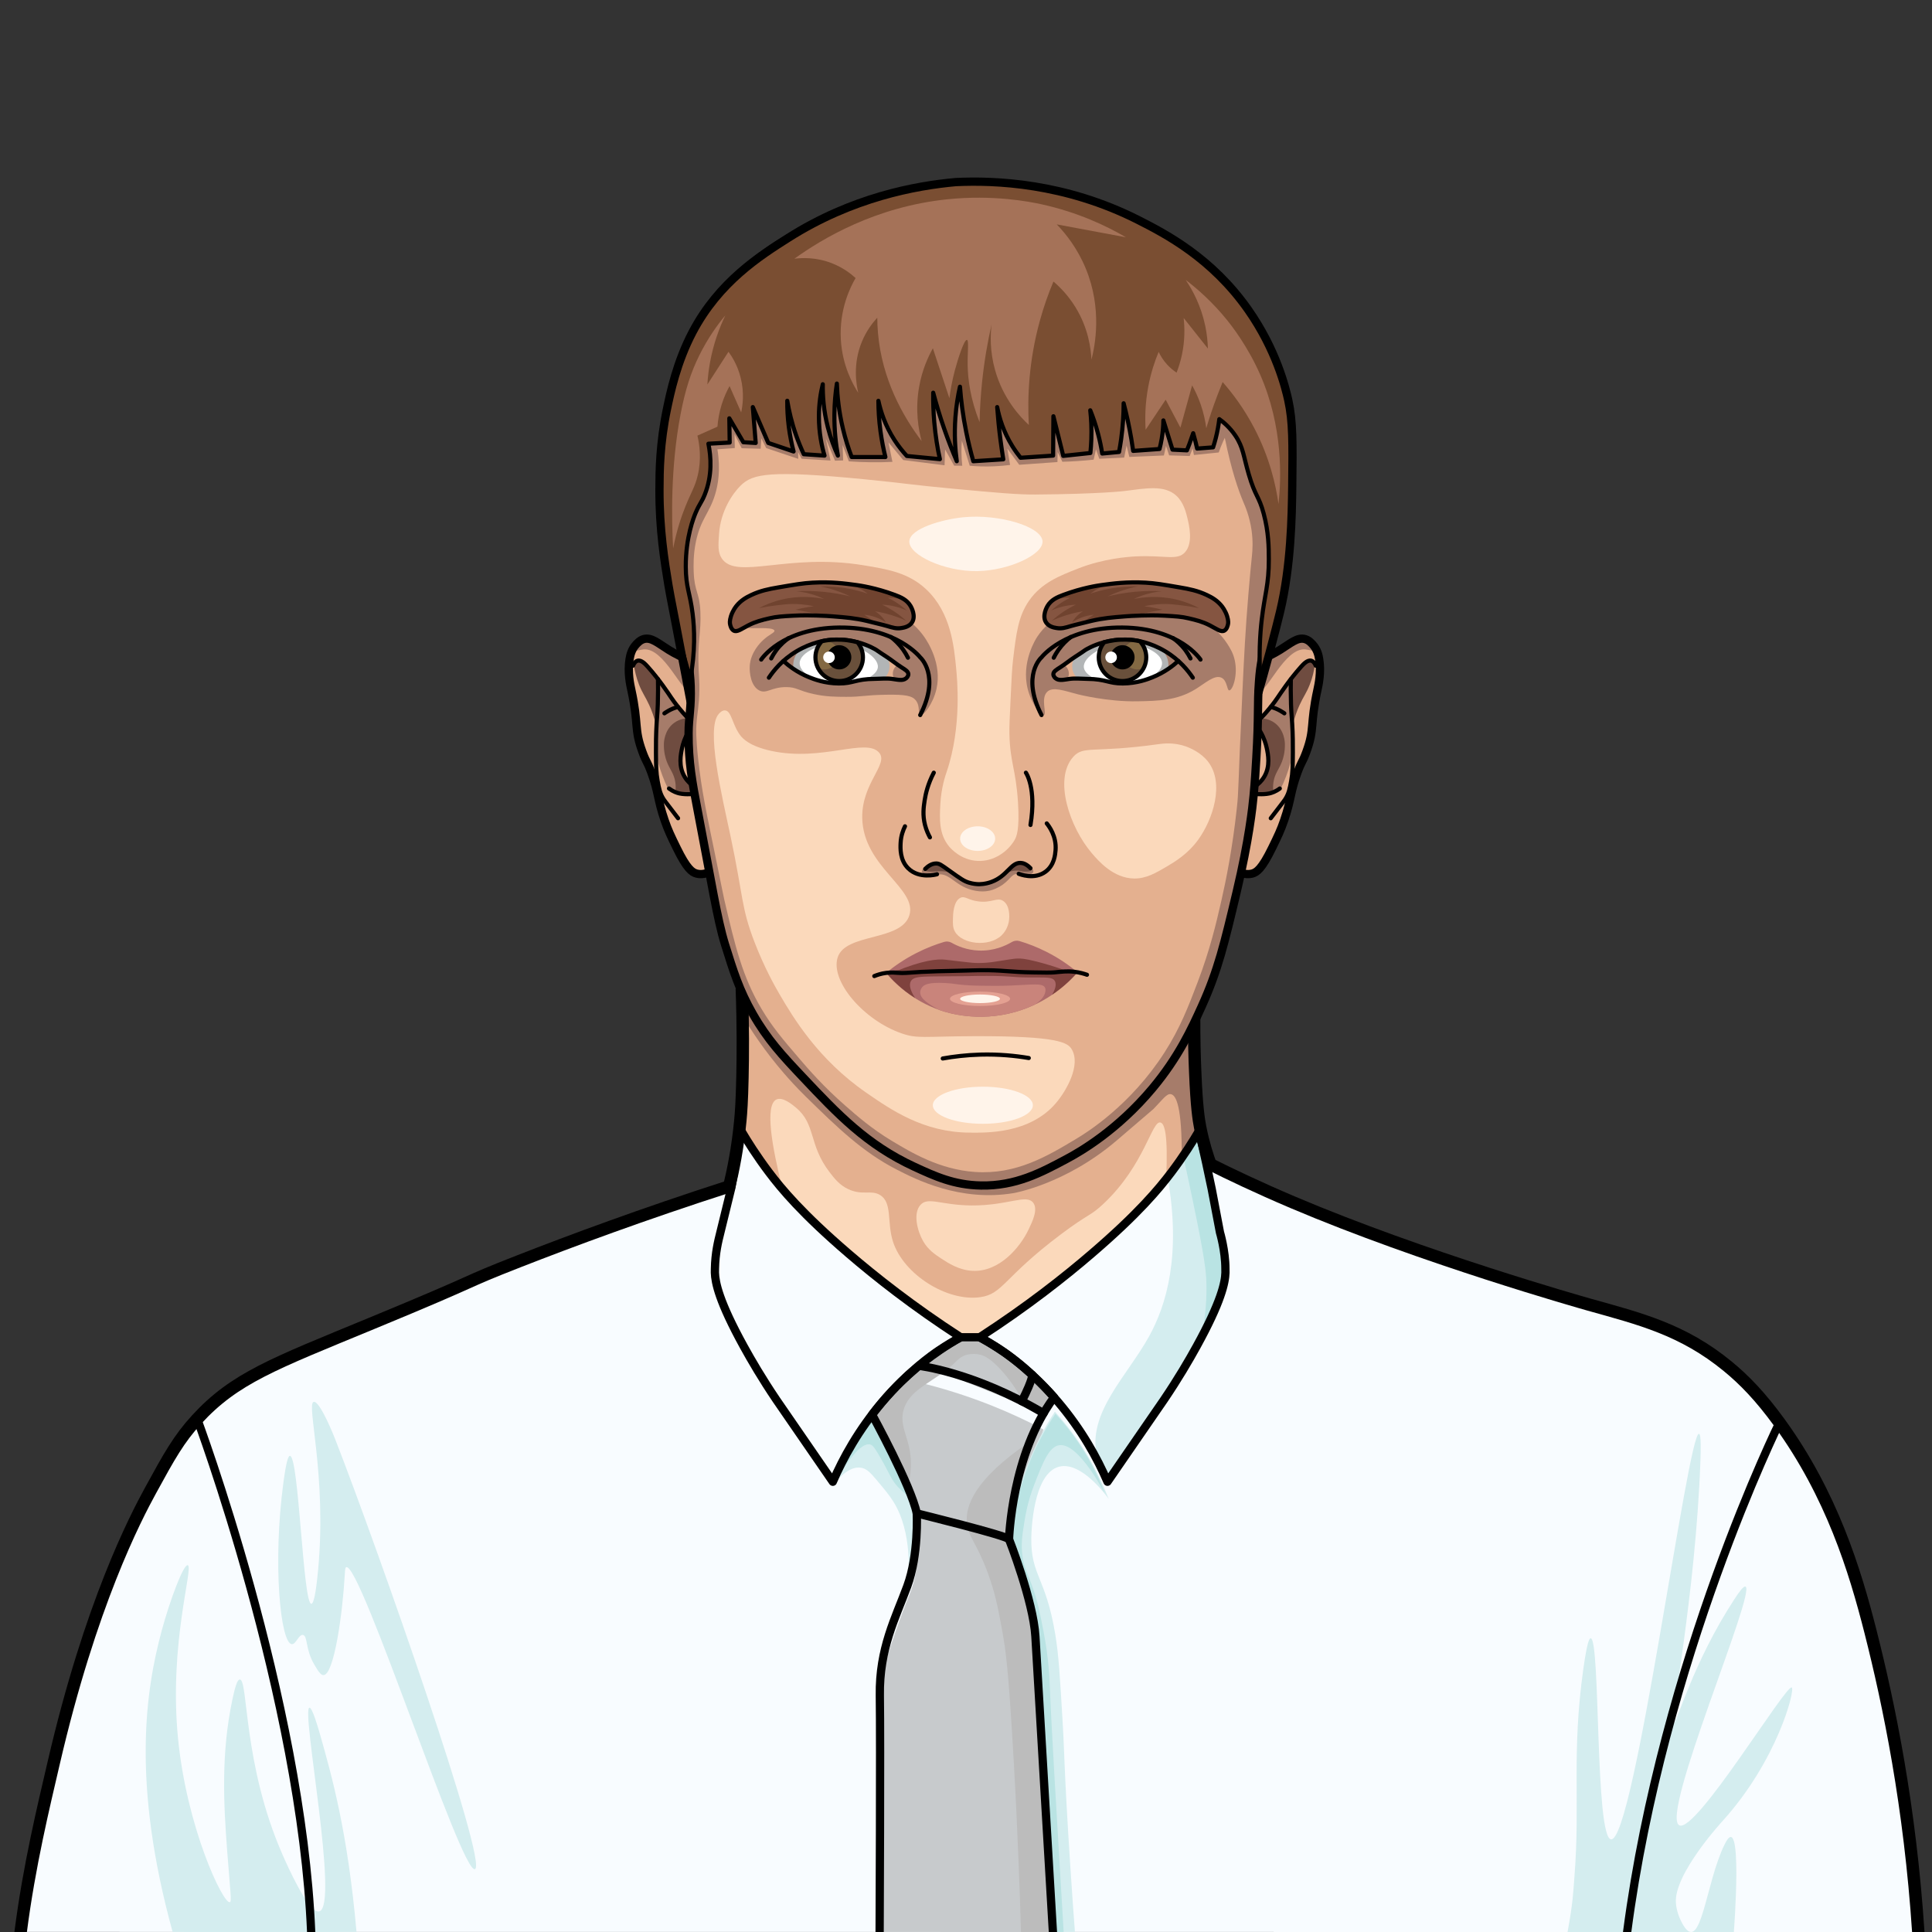 <?xml version="1.0" encoding="utf-8"?>
<!-- Generator: Adobe Illustrator 21.1.0, SVG Export Plug-In . SVG Version: 6.00 Build 0)  -->
<svg version="1.2" baseProfile="tiny" id="Михаил"
	 xmlns="http://www.w3.org/2000/svg" xmlns:xlink="http://www.w3.org/1999/xlink" x="0px" y="0px" viewBox="0 0 467.72 467.72"
	 xml:space="preserve">
<rect x="0" y="0" width="467.72" height="467.72" fill="#333333" stroke="none"/>
<path fill="#F8FCFF" d="M6.02,467.7c2.73-21.67,6.73-39.35,10.14-52.14c2.35-8.84,5.79-20.46,11.12-34.07
	c10.08-25.73,17.46-34.32,21.82-38.75c6.71-6.82,13.06-10.65,15.22-11.9c8.93-5.17,16.57-6.9,20.68-7.96
	c14.97-3.83,17.31-7.32,41.79-17.63c11.73-4.94,28.53-11.44,49.93-17.82c38.83-1.85,77.66-3.7,116.49-5.55
	c15.93,7.68,29.52,13.18,39.45,16.92c20.14,7.58,39.38,13.24,39.38,13.24c20.69,6.09,22.81,5.38,31.17,9.62
	c4.02,2.04,16.83,8.96,28.34,23.19c12.2,15.07,16.56,30.45,18.27,38.67c2.74,9.51,5.3,19.75,7.51,30.67
	c3.93,19.38,6.06,37.39,7.07,53.53C311.61,467.7,158.82,467.7,6.02,467.7z"/>
<path fill="#D4EDEF" d="M41.79,467.7c-9.97-36.27-6.53-58.51-2.63-72.98c1.98-7.32,5.25-16.05,6.29-15.8
	c1.51,0.35-4.58,18.74-2.37,41.73c2.09,21.76,10.91,40.25,12.55,39.85c0.5-0.13,0.16-1.95-0.64-12.5
	c-0.84-11.16-1.53-23.35,1.28-36.61c0.67-3.15,1.2-4.81,1.79-4.8c2.07,0.02,0.71,20.53,10.38,42.5c1,2.28,6.3,14.31,8.85,13.64
	c4.92-1.31-4.44-48.95-2.38-49.31c0.68-0.13,2.16,5.02,2.55,6.4c2.85,10.03,6.71,23.66,8.85,47.89c-7.26,0-15.21,0-22.4,0.02
	c-4.78,0.01-10.34,0-16.01,0C45.8,467.71,43.89,467.7,41.79,467.7z"/>
<path fill="#D4EDEF" d="M419.75,467.72c0,0,2.35-30.62-2.24-21.2c-4.6,9.31-5.63,26.47-9.96,19.63c-1.09-1.86-1.7-3.66-1.83-5.5
	c-0.5-7,11.28-19.78,11.28-19.78c13.28-14.66,17.64-31.79,16.77-32.34c-1.39-0.87-23.25,35.4-27.23,33.36
	c-4.71-2.41,18.69-56.65,16.03-57.79c-0.49-0.21-1.65,1.46-2.75,3.15c-9.99,15.3-13.95,30.12-14.64,29.96
	c-0.98-0.23,5.28-30.98,6.47-63.32c0.09-2.46,0.22-6.7-0.34-6.78c-2.71-0.36-15.64,98.69-21.28,98.18
	c-3.92-0.36-2.55-48.63-4.94-48.68c-0.36-0.01-0.88,1.06-1.79,7.49c-2.87,20.44-0.73,32.33-2.13,50.04
	c-0.29,3.73-0.36,6.51-1.68,13.58C393.02,467.73,406.22,467.72,419.75,467.72z"/>
<path fill="#C7CACC" d="M211.41,345.97c3.68-3.77,7.35-7.54,11.02-11.31c5.28,1.28,11.22,3.06,17.56,5.58
	c4.66,1.86,8.87,3.84,12.61,5.82c-3.15,9.93-6.29,19.84-9.44,29.77c1.04,2.07,2.33,4.88,3.57,8.31c1.01,2.79,2.76,8.11,3.89,15.52
	c0.93,6.09,0.87,9.85,1.04,16.53c0.05,2.19,0.48,9.74,1.32,24.84c0.39,7.01,0.8,14.17,1.92,26.7c-13.91-0.02-27.75,0-41.95-0.03
	c-0.44-9.93-0.42-14.99-0.33-20.44c0.23-13.68,0.97-13,0.77-22.55c-0.21-10.22-1.11-13.28,0.43-19.93
	c0.93-4.05,2.62-8.76,3.76-11.97c2.56-7.18,3.47-8.16,4.1-12.01c0.91-5.54,0.1-10.02-0.36-12.49c-0.94-5-2.67-8.93-4.1-11.59
	C215.28,353.11,213.35,349.54,211.41,345.97z"/>
<path fill="#C7CACC" d="M223.34,330.38c2.94-2.16,5.87-4.31,8.81-6.47c1.77,0.04,3.55,0.08,5.32,0.13c2.28,1.2,4.79,2.7,7.38,4.6
	c4.46,3.26,7.84,6.69,10.33,9.64c-0.85,1.28-1.69,2.57-2.54,3.85C242.87,338.21,233.11,334.3,223.34,330.38z"/>
<path fill="#BCBCBC" d="M249.13,349.13c-13.28,9.05-15.48,15.47-15.05,19.66c0.34,3.32,2.28,4.58,4.96,11.74
	c1.87,4.98,2.58,8.76,3.57,14.18c0.92,5.02,1.46,9.56,2.43,25.32c0.64,10.36,0.99,18.03,1.02,18.61c0.32,6.88,0.8,17.8,1.11,29.08
	c2.7,0,5.8,0,8.49,0c-0.57-15.49-2.01-29.13-2.8-37.44c-0.73-7.71-1.15-10.5-1.57-17.59c-0.71-12.08-0.15-15.37-1.28-22.28
	c-0.74-4.56-2.29-11.14-5.94-18.92C245.77,364.03,247.45,356.58,249.13,349.13z"/>
<path fill="#BCBCBC" d="M219.89,359.68c0.08-0.35,0.2-0.91,0.32-1.6c1.51-8.96-2.85-11.71-1.47-16.72
	c1.49-5.4,7.85-6.84,12.77-11.81c0.28-0.29,1.07-1.1,2.36-1.53c0,0,1.5-0.5,3.45-0.06c2.57,0.58,6.77,4.83,10.54,11.52
	c1.68,0.75,3.36,1.5,5.04,2.25c0.61-1.14,1.22-2.28,1.84-3.43c-1.62-1.98-3.25-3.96-4.87-5.94c-2.37-2.03-5.15-4.13-8.4-6.13
	c-1.24-0.76-2.45-1.45-3.63-2.07c-1.76-0.14-3.51-0.28-5.26-0.42c-2.82,1.68-5.65,3.36-8.47,5.04l-13.34,13.34
	C213.81,347.98,216.85,353.83,219.89,359.68z"/>
<path fill="#D4EDEF" d="M268.39,362.85c-0.32-0.46-6.51-9.13-11.94-7.79c-6.41,1.58-6.76,15.84-6.78,17.23
	c-0.14,9.13,3.49,9.46,5.79,23.31c0.84,5.03,1.14,10.26,1.76,20.7c0.22,3.73,0.2,3.41,0.51,10.84c0.21,5.02,0.59,12.6,1.4,24.96
	c0.51,7.72,0.79,11.58,1.1,15.59c-1.68,0-3.4,0-5.08,0c-1-15.65-1.55-25.25-2.09-33.49c-1.19-18.39-1.18-17.81-1.19-18.14
	c-0.29-8.98,0.04-12.6-1.29-19.4c-0.88-4.52-2.21-8.98-2.75-10.82c-1.26-4.25-2.53-7.79-3.55-10.45c0.26-4.72,1.1-11.12,3.57-18.32
	c2.22-6.47,5.08-11.6,7.53-15.32c2.4,2.65,5.11,6.06,7.68,10.27C265.44,355.97,267.16,359.68,268.39,362.85z"/>
<path fill="#B9E3E3" d="M267.42,361.41c0.23,0.62-6.22-12.33-11.04-11.53c-2.48,0.42-3.96,4.27-6.09,9.79
	c-1.48,3.86-2.01,6.97-2.3,8.78c-0.49,3.02-0.87,5.4-0.43,8.44c0.39,2.63,1.09,3.71,2.21,6.76c1.4,3.83,1.96,6.66,2.89,11.48
	c1.27,6.52,1.44,11.61,1.53,14.02c0.37,9.4,1.51,28.5,3.31,58.57c-0.45,0-1.3,0-2.2,0c-1.09-15.53-1.61-24.62-2.09-32.98
	c-0.41-7.13-0.98-14.27-1.32-21.4c-0.34-7.19-0.39-10.5-1.16-16.16c-0.83-6.03-2.02-11.43-4.46-17.21
	c-0.64-1.52-1.23-2.75-1.66-3.61c0.14-5.29,0.98-12.87,4.22-21.3c2.01-5.23,4.46-9.5,6.68-12.79c2.15,2.32,4.61,5.34,6.94,9.11
	C264.75,355.06,266.32,358.51,267.42,361.41z"/>
<path fill="#D4EDEF" d="M202.02,359.15c0.44-0.58,3.35-4.39,6.51-3.81c1.14,0.21,1.99,0.92,3.57,2.81c2.86,3.4,4.4,5.22,5.68,8.3
	c3.41,8.19,1.85,17.55,1.85,17.55l0,0c3.49-8.26,2.94-14.39,2.3-17.62c-0.59-2.98-1.82-5.68-4.24-10.97
	c-2.49-5.44-4.81-9.78-6.43-12.68C208.19,348.21,205.1,353.68,202.02,359.15z"/>
<path fill="#B9E3E3" d="M202.02,359.15c2.47-4.38,6.22-10.13,8.71-9.44c0.72,0.2,1.47,1.52,2.97,4.16c1.76,3.1,2.06,4.39,3.78,6.21
	c0.95,1.01,2.48,2.31,2.84,2.04c0.18-0.14,0.02-0.63-0.04-0.83c-1.99-6-3.74-8.3-3.74-8.3c-1.6-2.12-3.56-5.33-5.27-10.26
	c-1.03,1.33-2.06,2.77-3.08,4.33C205.41,351.34,203.44,355.48,202.02,359.15z"/>
<path fill="#F8FCFF" d="M292.71,287.57c0.99,4.02,1.83,7.53,2.64,10.77c0.53,2.12,1.25,4.96,1.32,8.82c0,0,0.02,0.5,0.01,0.94
	c-0.08,2.41-0.99,6.97-6.98,17.85c-1.85,3.36-4.46,7.83-7.92,12.94c-4.55,6.61-9.11,13.22-13.66,19.83
	c-2.48-5.75-6.25-12.59-11.96-19.32c-6.3-7.42-12.29-11.53-13.62-12.43c-2.12-1.43-3.98-2.49-5.36-3.23
	c11.56-7.49,20.63-14.66,27.23-20.34c11.14-9.57,16.13-15.57,19.15-19.57c3-3.98,5.21-7.5,6.69-10.02
	C291.07,278.4,291.89,282.98,292.71,287.57z"/>
<path fill="#D4EDEF" d="M282.67,284.99c3.32,18.93-0.29,30.91-4.47,38.5c-5.33,9.67-15.15,18.67-12.6,29.19
	c0.62,2.57,1.81,4.5,2.68,5.7c13.9-20.02,23.53-35.83,26.44-42.74c1.53-3.64,1.85-6.38,1.95-7.54c0.43-5.05-0.96-8.81-2.03-12.12
	c-1.4-4.31-3.09-10.45-4.39-18.45C287.72,280.02,285.19,282.5,282.67,284.99z"/>
<path fill="#B9E3E3" d="M286.45,279.89c0.54,2.45,1.34,6.09,2.26,10.51c2.98,14.3,3.28,17.48,3.35,20.23
	c0.08,3.17-0.07,7.92-1.36,13.79c2.54-3.14,5.74-8.14,6.38-14.64c0.48-4.9-0.74-8.16-2.48-15.35c-1.14-4.72-2.62-11.61-3.79-20.25
	C289.36,276.09,287.9,277.99,286.45,279.89z"/>
<path fill="#F8FCFF" d="M177.04,287.57c-0.99,4.02-1.83,7.53-2.64,10.77c-0.53,2.12-1.25,4.96-1.32,8.82c0,0-0.02,0.5-0.01,0.94
	c0.08,2.41,0.99,6.97,6.98,17.85c1.85,3.36,4.46,7.83,7.91,12.94c4.55,6.61,9.11,13.22,13.66,19.83
	c2.48-5.75,6.25-12.59,11.96-19.32c6.3-7.42,12.29-11.53,13.62-12.43c2.12-1.43,3.98-2.49,5.36-3.23
	c-11.56-7.49-20.63-14.66-27.23-20.34c-11.14-9.57-16.13-15.57-19.15-19.57c-3-3.98-5.21-7.5-6.69-10.02
	C178.68,278.4,177.86,282.98,177.04,287.57z"/>
<path fill="#E4B08F" d="M180.32,241.4c-0.32,11.07-0.64,22.14-0.96,33.2c5.07,7.27,11.83,15.66,20.67,24.08
	c12.45,11.86,24.87,19.81,34.68,25.06c8.11-4.23,17.92-10.29,28.02-18.9c12.8-10.92,21.65-22.2,27.53-31.03
	c-0.18-8.89-0.35-17.77-0.53-26.66c-3,6.41-9.68,18.38-22.97,27.97c-6.83,4.92-16.71,12.05-29.88,11.86
	c-16.73-0.25-28.65-12.14-39.1-22.57C189.06,255.71,183.55,247.14,180.32,241.4z"/>
<path fill="#A67C6A" d="M189.85,259.91c1.04,1.2,2.78,3.18,5.36,5.7c7.37,7.21,13.58,13.28,21.87,17.53
	c4.61,2.36,15.32,7.86,28.31,5.7c0,0,12.52-2.12,24.93-12.72c8.81-7.53,8.94-7.66,8.94-7.66c2.35-2.44,3.22-3.77,4.21-3.57
	c1.29,0.25,2.68,3.08,2.63,15.41c1.38-2.17,2.77-4.33,4.15-6.5l-1.17-23.09l-30.13,23.5l-68.94-22.09
	c-3.47-3.95-6.93-7.89-10.4-11.84c0.05,1.89,0.1,3.77,0.15,5.66C181.92,249.57,185.19,254.53,189.85,259.91z"/>
<path fill="#FBD9BB" d="M187.98,266.17c-2.95,1.37-0.95,11.94,1.28,20.89c6.1,6.86,13.64,14.39,22.81,21.91
	c7.17,5.88,14.11,10.75,20.51,14.77c1.9,0,3.8,0,5.7,0c5.2-3.73,10.54-7.81,15.96-12.26c10.7-8.78,20.02-17.6,28.07-26.03
	c0.51-10.94-0.4-13.51-1.39-13.71c-2.11-0.43-3.79,10.26-13.73,19.64c-3.3,3.12-3.44,2.24-10.4,7.47
	c-13.96,10.49-13.94,14.42-19.53,15.19c-8.01,1.11-18.49-5.51-21.06-13.4c-1.55-4.76-0.08-9.51-3.19-11.36
	c-2.17-1.29-4.24,0.21-7.66-1.4c-2.12-1-3.29-2.51-4.53-4.12c-5.1-6.67-3.26-11.55-8.1-15.59
	C191.81,267.41,189.49,265.47,187.98,266.17z"/>
<path fill="none" stroke="#000000" stroke-width="3" stroke-linecap="round" stroke-linejoin="round" stroke-miterlimit="10" d="
	M289.09,246.13c-0.02,5.47,0.11,10.05,0.26,13.45c0.35,8.53,0.85,11.5,1.19,13.28c0.76,3.87,1.76,6.97,2.51,9.02
	c4.37,2.19,11.28,5.52,19.92,9.19c31.63,13.43,69.73,24.2,71.74,24.77c12.28,3.44,22.67,5.98,33.57,14.94
	c3.9,3.2,7.85,7.21,12.51,13.63c12.64,17.41,18.24,35.62,22.04,50.58c4.49,17.68,9.57,42.3,11.57,72.73"/>
<g id="Ухо_левое">
	<path fill="#E4B08F" d="M168.36,160.38c-2.87-0.99-5.01-2.15-6.48-3.06c-2.56-1.59-4.23-3.14-6.05-2.6
		c-0.9,0.26-1.52,0.95-1.89,1.36c-1.03,1.14-1.36,2.46-1.53,3.53c-0.51,3.21,0.16,6.14,0.42,7.36c1.88,8.65,0.6,9.34,2.7,15.07
		c0.97,2.65,1.08,2.08,2.16,5.02c1.78,4.88,1.44,6.36,3.19,11.47c0.84,2.45,1.54,3.9,2.95,6.78c2.46,5.03,3.7,5.9,4.85,6.19
		c1.53,0.39,3.02-0.26,3.99-0.83C171.23,193.91,169.8,177.14,168.36,160.38z"/>
	<path fill="#A67C6A" d="M155.81,157.21c-0.87,0.08-2.06,0.53-2.3,0.13c-0.25-0.43,0.78-1.5,1.72-2.37
		c0.71-0.02,1.76,0.02,2.94,0.39c2.02,0.63,3.02,1.77,4.47,2.81c1.2,0.86,3.03,1.88,5.75,2.49c-0.19,1.43-0.38,2.85-0.58,4.28
		c-0.01,1.87-0.39,2.31-0.69,2.41C165.2,168.02,160.82,156.77,155.81,157.21z"/>
	<path fill="none" stroke="#000000" stroke-width="2" stroke-miterlimit="10" d="M168.36,160.38c-2.87-0.99-5.01-2.15-6.48-3.06
		c-2.56-1.59-4.23-3.14-6.05-2.6c-0.9,0.26-1.52,0.95-1.89,1.36c-1.03,1.14-1.36,2.46-1.53,3.53c-0.51,3.21,0.16,6.14,0.42,7.36
		c1.88,8.65,0.6,9.34,2.7,15.07c0.97,2.65,1.08,2.08,2.16,5.02c1.78,4.88,1.44,6.36,3.19,11.47c0.84,2.45,1.54,3.9,2.95,6.78
		c2.46,5.03,3.7,5.9,4.85,6.19c1.53,0.39,3.02-0.26,3.99-0.83C171.23,193.91,169.8,177.14,168.36,160.38z"/>
	<path fill="#A67C6A" d="M161.72,190.93c-0.45-0.93-0.9-1.95-1.32-3.06c-0.78-2.07-1.28-4-1.6-5.7c0.21-5.85,0.43-11.71,0.64-17.57
		c2.44,3.16,4.89,6.32,7.33,9.47c-0.03,1.19-0.05,2.39-0.08,3.58c-0.31,0.45-0.7,1.09-1.05,1.91c-0.29,0.68-0.9,2.13-0.91,4.09
		c-0.01,0.95-0.01,2.38,0.82,3.91c0.69,1.27,1.63,2.02,2.19,2.4c0.09,0.8,0.17,1.61,0.26,2.41c-0.8,0.06-1.98,0.07-3.34-0.26
		C163.38,191.82,162.39,191.33,161.72,190.93z"/>
	<path fill="#6F4C40" d="M153.51,161.27c0.16,1.05,0.47,2.64,1.19,4.47c0.81,2.05,1.53,2.89,2.48,4.97c0.53,1.17,1.22,2.9,1.74,5.18
		c0.17-3.76,0.34-7.52,0.51-11.28c-0.92-1.3-1.78-2.28-2.4-2.93c-1.7-1.8-2.22-1.86-2.53-1.78
		C153.92,160.05,153.64,160.82,153.51,161.27z"/>
	<path fill="#6F4C40" d="M160.72,180.16c-0.03,1.89,0.35,3.28,0.7,4.21c0.73,1.92,1.75,2.87,2.07,5.01c0.14,0.92,0.09,1.7,0.03,2.2
		c0.21,0.16,0.48,0.33,0.83,0.47c0.84,0.34,1.6,0.28,2,0.22c0.49-0.02,0.97-0.04,1.45-0.06c-0.13-0.84-0.26-1.68-0.39-2.51
		c-0.46-0.32-1.48-1.11-2.14-2.54c-0.65-1.41-0.61-2.68-0.55-3.25c0.04-0.86,0.15-1.91,0.45-3.08c0.4-1.59,0.99-2.85,1.51-3.77
		c-0.04-1.06-0.07-2.11-0.11-3.17c-0.63,0.02-2.02,0.14-3.34,1.09C160.78,176.75,160.72,179.81,160.72,180.16z"/>
	<path fill="none" stroke="#000000" stroke-linecap="round" stroke-miterlimit="10" d="M153.26,161.15c0.17-0.42,0.51-1.04,1.09-1.2
		c0.9-0.24,1.88,0.81,2.45,1.45c2.81,3.13,5.09,6.59,5.67,7.46c0.88,1.3,2.26,3.16,4.31,5.22"/>
	<path fill="none" stroke="#000000" stroke-linecap="round" stroke-miterlimit="10" d="M159.29,164.41c0.03,1.4,0.04,3.52-0.04,6.09
		c-0.08,2.63-0.26,3.42-0.38,6.56c-0.03,0.74-0.09,2.64-0.07,5.11c0.02,3.22,0.04,4.87,0.41,6.89c0.33,1.83,0.57,3.07,1.45,4.43
		c0.23,0.35,0.4,0.56,1.83,2.43c0.71,0.93,1.29,1.68,1.66,2.17"/>
	<path fill="none" stroke="#000000" stroke-linecap="round" stroke-miterlimit="10" d="M161.96,190.89c1.02,0.76,1.93,1.06,2.56,1.2
		c1.62,0.35,3.61,0.09,3.61,0.09l0,0"/>
	<path fill="none" stroke="#000000" stroke-linecap="round" stroke-miterlimit="10" d="M166.7,177.06c-0.94,1.6-1.36,3.03-1.57,4
		c-0.32,1.51-0.95,4.42,0.63,7.03c0.65,1.07,1.46,1.76,2.04,2.17"/>
	<path fill="none" stroke="#000000" stroke-linecap="round" stroke-miterlimit="10" d="M160.85,172.69c0,0,1.55-1.16,3.3-1.54"/>
</g>
<path fill="none" stroke="#000000" stroke-width="3" stroke-linecap="round" stroke-linejoin="round" stroke-miterlimit="10" d="
	M179.59,239.46c0.32,8.81,0.27,16.1,0.15,21.45c-0.13,5.81-0.33,8.48-0.51,10.35c-0.63,6.67-1.75,12.14-2.68,15.95
	c-20.98,6.76-38.23,13.17-50.87,18.11c-15.05,5.88-7.4,3.38-35.75,15.08c-23.76,9.82-33.12,13.22-42.32,23.25
	c-4.31,4.7-6.64,8.89-11.12,17.09c-3.7,6.76-14.59,27.58-23.53,66.22c-2.33,10.07-5.89,24.58-7.96,40.76"/>
<g id="Ухо_левое_1_">
	<path fill="#E4B08F" d="M303.42,160.38c2.87-0.99,5.01-2.15,6.48-3.06c2.56-1.59,4.23-3.14,6.05-2.6c0.9,0.26,1.52,0.95,1.89,1.36
		c1.03,1.14,1.36,2.46,1.53,3.53c0.51,3.21-0.16,6.14-0.42,7.36c-1.88,8.65-0.6,9.34-2.7,15.07c-0.97,2.65-1.08,2.08-2.16,5.02
		c-1.78,4.88-1.44,6.36-3.19,11.47c-0.84,2.45-1.54,3.9-2.95,6.78c-2.46,5.03-3.7,5.9-4.85,6.19c-1.53,0.39-3.02-0.26-3.99-0.83
		C300.56,193.91,301.99,177.14,303.42,160.38z"/>
	<path fill="#A67C6A" d="M315.98,157.21c0.87,0.08,2.06,0.53,2.3,0.13c0.25-0.43-0.78-1.5-1.72-2.37c-0.71-0.02-1.76,0.02-2.94,0.39
		c-2.02,0.63-3.02,1.77-4.47,2.81c-1.2,0.86-3.03,1.88-5.75,2.49c0.19,1.43,0.39,2.85,0.58,4.28c0.01,1.87,0.39,2.31,0.69,2.41
		C306.59,168.02,310.97,156.77,315.98,157.21z"/>
	<path fill="none" stroke="#000000" stroke-width="2" stroke-miterlimit="10" d="M303.42,160.38c2.87-0.99,5.01-2.15,6.48-3.06
		c2.56-1.59,4.23-3.14,6.05-2.6c0.9,0.26,1.52,0.95,1.89,1.36c1.03,1.14,1.36,2.46,1.53,3.53c0.51,3.21-0.16,6.14-0.42,7.36
		c-1.88,8.65-0.6,9.34-2.7,15.07c-0.97,2.65-1.08,2.08-2.16,5.02c-1.78,4.88-1.44,6.36-3.19,11.47c-0.84,2.45-1.54,3.9-2.95,6.78
		c-2.46,5.03-3.7,5.9-4.85,6.19c-1.53,0.39-3.02-0.26-3.99-0.83C300.56,193.91,301.99,177.14,303.42,160.38z"/>
	<path fill="#A67C6A" d="M310.06,190.93c0.45-0.93,0.9-1.95,1.32-3.06c0.78-2.07,1.28-4,1.61-5.7c-0.21-5.85-0.42-11.71-0.64-17.57
		c-2.44,3.16-4.89,6.32-7.33,9.47c0.03,1.19,0.05,2.39,0.08,3.58c0.31,0.45,0.7,1.09,1.05,1.91c0.29,0.68,0.9,2.13,0.91,4.09
		c0.01,0.95,0.01,2.38-0.82,3.91c-0.69,1.27-1.63,2.02-2.19,2.4c-0.09,0.8-0.17,1.61-0.26,2.41c0.8,0.06,1.98,0.07,3.34-0.26
		C308.4,191.82,309.39,191.33,310.06,190.93z"/>
	<path fill="#6F4C40" d="M318.27,161.27c-0.16,1.05-0.47,2.64-1.19,4.47c-0.81,2.05-1.53,2.89-2.48,4.97
		c-0.53,1.17-1.22,2.9-1.74,5.18c-0.17-3.76-0.34-7.52-0.51-11.28c0.92-1.3,1.78-2.28,2.4-2.93c1.7-1.8,2.22-1.86,2.53-1.78
		C317.87,160.05,318.15,160.82,318.27,161.27z"/>
	<path fill="#6F4C40" d="M311.06,180.16c0.03,1.89-0.35,3.28-0.7,4.21c-0.73,1.92-1.75,2.87-2.07,5.01c-0.14,0.92-0.09,1.7-0.03,2.2
		c-0.21,0.16-0.48,0.33-0.83,0.47c-0.84,0.34-1.6,0.28-2,0.22c-0.48-0.02-0.97-0.04-1.45-0.06c0.13-0.84,0.26-1.68,0.39-2.51
		c0.46-0.32,1.48-1.11,2.14-2.54c0.65-1.41,0.61-2.68,0.55-3.25c-0.04-0.86-0.15-1.91-0.45-3.08c-0.4-1.59-0.99-2.85-1.52-3.77
		c0.04-1.06,0.07-2.11,0.11-3.17c0.63,0.02,2.02,0.14,3.34,1.09C311.01,176.75,311.06,179.81,311.06,180.16z"/>
	<path fill="none" stroke="#000000" stroke-linecap="round" stroke-miterlimit="10" d="M318.53,161.15
		c-0.17-0.42-0.51-1.04-1.09-1.2c-0.9-0.24-1.88,0.81-2.45,1.45c-2.81,3.13-5.08,6.59-5.67,7.46c-0.88,1.3-2.26,3.16-4.31,5.22"/>
	<path fill="none" stroke="#000000" stroke-linecap="round" stroke-miterlimit="10" d="M312.5,164.41c-0.03,1.4-0.04,3.52,0.04,6.09
		c0.08,2.63,0.26,3.42,0.38,6.56c0.03,0.74,0.09,2.64,0.07,5.11c-0.02,3.22-0.04,4.87-0.41,6.89c-0.33,1.83-0.57,3.07-1.45,4.43
		c-0.23,0.35-0.39,0.56-1.83,2.43c-0.71,0.93-1.29,1.68-1.66,2.17"/>
	<path fill="none" stroke="#000000" stroke-linecap="round" stroke-miterlimit="10" d="M309.83,190.89
		c-1.02,0.76-1.93,1.06-2.56,1.2c-1.62,0.35-3.61,0.09-3.61,0.09l0,0"/>
	<path fill="none" stroke="#000000" stroke-linecap="round" stroke-miterlimit="10" d="M305.09,177.06c0.94,1.6,1.36,3.03,1.57,4
		c0.32,1.51,0.95,4.42-0.63,7.03c-0.65,1.07-1.46,1.76-2.04,2.17"/>
	<path fill="none" stroke="#000000" stroke-linecap="round" stroke-miterlimit="10" d="M310.93,172.69c0,0-1.55-1.16-3.3-1.54"/>
</g>
<g id="Голова">
	<path fill="#7A4E32" d="M167.19,169.88c-0.78-4.16-1.98-10.44-3.46-18.15c-1.53-7.95-1.62-8.3-1.91-10.09
		c-0.95-5.75-2.2-13.48-2.17-23.11c0.01-4.49,0.07-11.1,1.81-19.48c0.83-3.98,2.37-11.35,6.19-18.63
		c6.42-12.21,16.34-18.5,23.22-22.86c15.43-9.79,30.8-12.61,40.52-13.48c9.48-0.45,26.36,0.18,44.11,9.15
		c6.71,3.4,17.87,9.2,26.68,21.77c6.77,9.65,9.04,18.86,9.7,21.89c1.14,5.22,1.08,10.41,0.96,20.81
		c-0.09,7.25-0.28,19.24-2.94,30.38c-0.35,1.46-1.32,5.36-2.51,9.79c-1.12,4.17-2.09,7.57-2.75,9.83
		c6.31-20.67,7.35-37.68,7.18-48.98c-0.19-12.42-1.84-18.38-3.49-22.64c-5.63-14.55-16.36-22.61-20.6-25.7
		c-11.53-8.42-22.78-10.66-30.81-12.26c-9.39-1.87-16.55-1.78-23.66-1.7c-13.93,0.16-22.83,0.26-32.51,4.77
		c-10.06,4.68-15.85,11.74-20.08,17.03c-14.08,17.58-17.02,37.4-17.71,47.82C164.37,140.65,165.78,155.26,167.19,169.88z"/>
	<path fill="#E4B08F" d="M163.98,137.87c0.46,2.82,1.08,4.66,1.66,9.32c0.23,1.86,0.24,2.42,0.64,7.4
		c0.73,9.17,0.85,9.17,0.93,11.52c0.18,5.26-0.48,7.36-0.51,11.33c-0.05,6.96,0.92,12.17,2.17,18.61
		c3.39,17.52,4.75,26.47,6.64,32.55c2.06,6.64,3.49,11.16,6.73,16.84c3.56,6.24,7.15,10.09,12.17,15.4
		c8.35,8.85,15.38,16.28,26.92,21.61c4.96,2.29,9.6,4.43,16.14,4.55c8.43,0.16,14.58-3.13,20.79-6.45
		c3.16-1.69,12.21-6.86,20.74-17.07c6.3-7.53,9.45-14.38,11.96-19.92c3.89-8.6,5.45-15.13,8.43-27.66
		c2.97-12.49,3.83-20.46,4.1-23.33c0.32-3.32,0.5-6.42,0.66-9.14c0.62-10.47,0.2-12.57,0.65-18.58c0.35-4.68,0.68-4.61,2.93-17.97
		c1.88-11.21,2.83-16.81,2.98-19.75c0.69-13.19-2.91-23.44-3.62-25.4c-1.92-5.31-7.14-17.53-19.53-27.19
		c-10.99-8.57-21.79-10.75-31.79-12.77c-9.76-1.97-26.09-5.06-45.57,0.89c-8.46,2.59-27.68,8.45-37.56,25.71
		c-3.95,6.89-6.07,16.48-6.61,18.78c-1.4,6.05-1.66,11.04-2.04,16.66C163.54,130.49,163.31,133.82,163.98,137.87z"/>
	<path fill="#A67C6A" d="M167.94,138.51c-0.05-1.46-0.13-4.13,0.53-7.35c1.13-5.48,3.24-6.83,4.64-11.41
		c0.72-2.35,1.38-5.99,0.57-10.98c1.4-0.1,2.81-0.2,4.21-0.3c-0.02-1.11-0.04-2.22-0.06-3.34c0.57,1.13,1.15,2.25,1.72,3.38
		c1.53,0.04,3.06,0.08,4.6,0.13c0.05-0.84,0.11-1.68,0.16-2.52c0.39,0.79,0.79,1.57,1.18,2.36c2.59,0.87,5.17,1.74,7.76,2.6
		c-0.01-0.55-0.02-1.1-0.04-1.65c0.29,0.54,0.57,1.08,0.86,1.63c2.33,0.14,4.66,0.29,6.99,0.43c-0.38-1.78-0.77-3.56-1.15-5.35
		c0.74,1.8,1.49,3.6,2.23,5.39c0.66-0.02,1.32-0.04,1.98-0.06c-0.04-1.25-0.09-2.49-0.13-3.74c0.5,1.32,1.01,2.64,1.51,3.96
		c1.74,0.12,3.58,0.21,5.51,0.22c1.76,0.02,3.45-0.02,5.04-0.1c-0.32-1.57-0.64-3.15-0.96-4.72c1.19,1.43,2.38,2.85,3.57,4.28
		c3.34,0.42,6.68,0.85,10.01,1.27c0.04-1.28,0.09-2.55,0.13-3.82c0.73,1.31,1.47,2.61,2.2,3.92c0.65,0,1.3,0,1.95,0.01
		c-0.11-1.02-0.18-2.14-0.19-3.35c-0.01-0.96,0.03-1.87,0.1-2.71c0.64,2.02,1.28,4.04,1.91,6.06c1.76,0.16,3.74,0.23,5.9,0.14
		c1.38-0.06,2.66-0.18,3.86-0.33c-0.22-1.32-0.45-2.64-0.67-3.97c0.96,1.31,1.93,2.62,2.89,3.93c3.09-0.22,6.17-0.44,9.25-0.66
		c0.01-0.81,0.03-1.62,0.04-2.43c0.38,0.79,0.77,1.57,1.15,2.36c1.12-0.03,2.27-0.08,3.45-0.16c1.42-0.09,2.8-0.21,4.12-0.35
		c0.19-0.83,0.38-1.66,0.57-2.49c0.27,0.75,0.53,1.51,0.8,2.27c2.01-0.09,4.01-0.19,6.02-0.28c0.2-0.97,0.39-1.94,0.58-2.91
		c0.22,0.92,0.45,1.83,0.67,2.75c2.79-0.12,5.58-0.23,8.37-0.35c0.17-0.78,0.33-1.55,0.5-2.33c0.26,0.77,0.51,1.53,0.77,2.3
		c1.66,0.05,3.32,0.11,4.98,0.16c0.23-0.62,0.47-1.23,0.7-1.85c0.11,0.53,0.21,1.06,0.32,1.6c2-0.2,4-0.4,6-0.61
		c0.3-0.85,0.64-1.74,1.05-2.65c0.14-0.31,0.27-0.6,0.42-0.89c1.59,7.82,3.26,12.63,4.53,15.63c0.41,0.96,1.48,3.39,1.96,6.81
		c0.35,2.54,0.24,4.69,0.08,6.13c2.29-0.53,4.59-1.05,6.88-1.58c0.3-4,0.28-10.45-2.11-17.82c0,0-1.82-5.59-5.02-10.6
		c-11.05-17.25-50.42-23.25-57.45-24.25c-15.32-2.18-33.26-4.53-51.22,2.56c-4.82,1.9-13.75,5.55-21.04,14.46
		c-0.91,1.11-4.43,5.52-7.19,12.46c-6.29,15.8-4.02,33.16-4.02,33.16c1.09,5.87,2.2,10.59,3.04,13.88
		c1.16,4.54,1.88,6.74,2.16,10.51c0.3,4.11-0.22,6.01-0.44,9.68c-0.25,4.19,0.37,8.27,1.6,16.24c0.84,5.43,1.77,11.45,3.82,19.85
		c4.63,18.96,6.94,28.45,13.87,38.47c4.74,6.85,9.89,11.55,15.86,16.99c5.9,5.38,9.75,8.89,15.79,12.05
		c4.38,2.3,13.2,6.92,24.16,6.16c12.9-0.9,21.62-8.75,29.2-15.57c1.83-1.65,10.36-9.48,17.71-22.88
		c8.31-15.14,10.63-29.18,13.12-44.25c0.77-4.66,1.66-10.06,2.13-17.45c0.62-9.74-0.19-11.97,0.75-20.77
		c0.48-4.48,0.84-5.33,2.74-16.42c1.24-7.24,2.16-13.11,2.72-16.85c-2.36,0.65-4.71,1.3-7.06,1.96c-0.22,2.13-0.53,5.32-0.85,9.19
		c-0.72,8.58-1.05,15.12-1.45,23.62c-1.17,25-0.87,23.72-1.36,28.3c-1.06,9.79-2.63,17.52-3.74,22.38
		c-1.27,5.54-2.73,11.82-5.74,19.72c-2.25,5.9-4.23,11.11-8.04,17.04c-8.18,12.73-18.67,19.29-21.32,20.87
		c-7.05,4.23-14.56,8.73-24.57,8.04c-8.53-0.58-15.37-4.69-20.11-7.53c-4.86-2.92-8.37-5.99-11.23-8.49
		c-5.37-4.69-8.96-8.85-11.17-11.43c-3.95-4.61-6.53-7.62-9.13-12c-4.67-7.88-6.36-15.07-9.03-26.46
		c-0.35-1.51,0.03,0.03-2.33-11.39c-1.96-9.47-3.18-15.18-3.99-22.61c-0.58-5.32-0.49-7.35-0.43-8.35c0.19-2.96,0.67-4.63,0.72-8.48
		c0.02-2.01-0.09-2.76-0.18-4.79c-0.31-7.13,0.64-9.04,0.42-14.12C169.38,143.51,168.11,143.22,167.94,138.51z"/>
	<path fill="none" stroke="#000000" stroke-width="2" stroke-linecap="round" stroke-miterlimit="10" d="M163.98,137.87
		c0.46,2.82,1.08,4.66,1.66,9.32c0.23,1.86,0.24,2.42,0.64,7.4c0.73,9.17,0.85,9.17,0.93,11.52c0.18,5.26-0.48,7.36-0.51,11.33
		c-0.05,6.96,0.92,12.17,2.17,18.61c3.39,17.52,4.75,26.47,6.64,32.55c2.06,6.64,3.49,11.16,6.73,16.84
		c3.56,6.24,7.15,10.09,12.17,15.4c8.35,8.85,15.38,16.28,26.92,21.61c4.96,2.29,9.6,4.43,16.14,4.55
		c8.43,0.16,14.58-3.13,20.79-6.45c3.16-1.69,12.21-6.86,20.74-17.07c6.3-7.53,9.45-14.38,11.96-19.92
		c3.89-8.6,5.45-15.13,8.43-27.66c2.97-12.49,3.83-20.46,4.1-23.33c0.32-3.32,0.5-6.42,0.66-9.14c0.62-10.47,0.2-12.57,0.65-18.58
		c0.35-4.68,0.68-4.61,2.93-17.97c1.88-11.21,2.83-16.81,2.98-19.75c0.69-13.19-2.91-23.44-3.62-25.4
		c-1.92-5.31-7.14-17.53-19.53-27.19c-10.99-8.57-21.79-10.75-31.79-12.77c-9.76-1.97-26.09-5.06-45.57,0.89
		c-8.46,2.59-27.68,8.45-37.56,25.71c-3.95,6.89-6.07,16.48-6.61,18.78c-1.4,6.05-1.66,11.04-2.04,16.66
		C163.54,130.49,163.31,133.82,163.98,137.87z"/>
	<path fill="#7A4E32" d="M167.11,164.38c1.25-6.74,1.03-12.08,0.57-15.78c-0.64-5.17-1.64-6.33-1.66-11.43
		c-0.02-7.17,1.95-11.97,2.36-12.96c1.01-2.38,1.44-2.49,2.23-4.47c1.87-4.65,1.52-9.16,0.89-12.32c1.72-0.09,3.43-0.18,5.15-0.28
		c-0.03-1.96-0.06-3.92-0.09-5.87c1.13,1.93,2.27,3.86,3.4,5.79c1,0.06,1.99,0.12,2.99,0.18c-0.23-2.9-0.46-5.8-0.7-8.69
		c1.25,2.89,2.5,5.79,3.74,8.68c2.04,0.69,4.08,1.38,6.13,2.07c-0.45-1.72-0.86-3.7-1.15-5.9c-0.3-2.35-0.4-4.5-0.38-6.38
		c0.41,2.47,1.06,5.3,2.13,8.34c0.59,1.67,1.22,3.21,1.87,4.6c1.67,0.11,3.35,0.23,5.02,0.34c-0.68-2.31-1.36-5.55-1.36-9.45
		c0-3.12,0.44-5.78,0.94-7.83c-0.04,2.76,0.19,6.37,1.23,10.44c0.68,2.67,1.56,4.96,2.43,6.84c-0.5-2.76-0.88-6.09-0.85-9.87
		c0.02-2.82,0.26-5.36,0.6-7.57c0.1,3.08,0.48,6.78,1.45,10.85c0.61,2.59,1.36,4.9,2.13,6.93c2.72,0,5.45,0,8.17,0.01
		c-0.46-1.86-0.88-3.94-1.19-6.22c-0.37-2.71-0.5-5.2-0.51-7.4c0.54,2.51,1.61,5.97,3.91,9.53c0.98,1.51,2.01,2.78,2.98,3.83
		c2.67,0.25,5.33,0.51,8,0.77c-0.58-2.63-1.07-5.63-1.36-8.94c-0.22-2.57-0.29-4.96-0.26-7.15c0.73,2.76,1.6,5.69,2.67,8.75
		c0.97,2.81,2,5.42,3.04,7.84c-0.4-2.91-0.63-6.49-0.34-10.55c0.2-2.81,0.62-5.32,1.11-7.49c0.25,3.34,0.72,7.04,1.52,11
		c0.51,2.51,1.09,4.86,1.71,7.04c2.43-0.07,4.87-0.14,7.3-0.21c-0.27-1.66-0.52-3.38-0.74-5.15c-0.34-2.68-0.59-5.26-0.77-7.75
		c0.5,2.6,1.51,5.98,3.66,9.45c0.65,1.05,1.33,1.99,2,2.82c2.6-0.24,5.2-0.47,7.8-0.71c0.05-3.11,0.1-6.23,0.15-9.34
		c0.78,3.15,1.57,6.31,2.35,9.46c2.24-0.21,4.48-0.42,6.71-0.63c0.07-1.06,0.11-2.16,0.13-3.3c0.04-2.49-0.07-4.82-0.26-6.98
		c0.66,1.63,1.31,3.49,1.86,5.58c0.47,1.75,0.8,3.39,1.03,4.89c1.37-0.17,2.74-0.33,4.11-0.5c0.18-0.96,0.35-1.96,0.49-2.99
		c0.43-3.11,0.6-6.02,0.6-8.68c0.72,2.7,1.36,5.6,1.87,8.68c0.15,0.92,0.29,1.82,0.4,2.71c2.16-0.19,4.32-0.38,6.48-0.57
		c0.18-0.71,0.34-1.48,0.47-2.29c0.26-1.6,0.37-3.07,0.39-4.38c0.73,2.36,1.47,4.72,2.21,7.08c1.22,0.03,2.44,0.06,3.67,0.1
		c0.08-0.21,0.16-0.42,0.23-0.63c0.43-1.18,0.79-2.33,1.1-3.45c0.31,1.21,0.63,2.42,0.94,3.63c1.32-0.14,2.64-0.29,3.96-0.43
		c0.28-0.58,0.55-1.25,0.78-1.99c0.55-1.79,0.67-3.4,0.65-4.62c1.08,0.78,2.58,2.06,3.88,3.98c1.93,2.84,1.95,4.93,3.25,9.36
		c1.63,5.57,2.42,5.09,3.62,9.55c1.2,4.48,1.23,8.09,1.24,11.02c0.02,6.18-1,8.46-1.71,14.58c-0.42,3.59-0.78,8.91-0.25,15.57
		c0.75-3.12,1.93-7.99,3.46-14.01c1.44-5.64,1.92-7.29,2.44-9.92c1.23-6.18,1.28-11.23,1.5-16.42c0.6-14.02,0.9-21.03-0.96-29.03
		c-4.53-19.47-18.74-31.74-24.65-36.18c-7.92-5.96-15.43-8.77-20.26-10.54c-11.84-4.33-21.7-5.09-25.19-5.28
		c-20.63-1.11-36.01,5.78-41.99,8.54c-6.57,3.04-14.89,6.98-22.92,15.58c-5.83,6.24-9.27,12.53-11.25,16.92
		c-3.17,9.89-6.21,23-5.76,36.34c0.12,3.7,0.58,9.24,1.3,14.82c0.9,6.92,2.07,12.71,3.05,16.96
		C165.06,157,166.08,160.69,167.11,164.38z"/>
	<path fill="none" stroke="#000000" stroke-width="2" stroke-miterlimit="10" d="M167.19,169.88c-0.78-4.16-1.98-10.44-3.46-18.15
		c-1.53-7.95-1.62-8.3-1.91-10.09c-0.95-5.75-2.2-13.48-2.17-23.11c0.01-4.49,0.07-11.1,1.81-19.48c0.83-3.98,2.37-11.35,6.19-18.63
		c6.42-12.21,16.34-18.5,23.22-22.86c15.43-9.79,30.8-12.61,40.52-13.48c9.48-0.45,26.36,0.18,44.11,9.15
		c6.71,3.4,17.87,9.2,26.68,21.77c6.77,9.65,9.04,18.86,9.7,21.89c1.14,5.22,1.08,10.41,0.96,20.81
		c-0.09,7.25-0.28,19.24-2.94,30.38c-0.35,1.46-1.32,5.36-2.51,9.79c-1.12,4.17-2.09,7.57-2.75,9.83"/>
	<path fill="none" stroke="#000000" stroke-linecap="round" stroke-linejoin="round" stroke-miterlimit="10" d="M167.11,164.38
		c1.25-6.74,1.03-12.08,0.57-15.78c-0.64-5.17-1.64-6.33-1.66-11.43c-0.02-7.17,1.95-11.97,2.36-12.96
		c1.01-2.38,1.44-2.49,2.23-4.47c1.87-4.65,1.52-9.16,0.89-12.32c1.72-0.09,3.43-0.18,5.15-0.28c-0.03-1.96-0.06-3.92-0.09-5.87
		c1.13,1.93,2.27,3.86,3.4,5.79c1,0.06,1.99,0.12,2.99,0.18c-0.23-2.9-0.46-5.8-0.7-8.69c1.25,2.89,2.5,5.79,3.74,8.68
		c2.04,0.69,4.08,1.38,6.13,2.07c-0.45-1.72-0.86-3.7-1.15-5.9c-0.3-2.35-0.4-4.5-0.38-6.38c0.41,2.47,1.06,5.3,2.13,8.34
		c0.59,1.67,1.22,3.21,1.87,4.6c1.67,0.11,3.35,0.23,5.02,0.34c-0.68-2.31-1.36-5.55-1.36-9.45c0-3.12,0.44-5.78,0.94-7.83
		c-0.04,2.76,0.19,6.37,1.23,10.44c0.68,2.67,1.56,4.96,2.43,6.84c-0.5-2.76-0.88-6.09-0.85-9.87c0.02-2.82,0.26-5.36,0.6-7.57
		c0.1,3.08,0.48,6.78,1.45,10.85c0.61,2.59,1.36,4.9,2.13,6.93c2.72,0,5.45,0,8.17,0.01c-0.46-1.86-0.88-3.94-1.19-6.22
		c-0.37-2.71-0.5-5.2-0.51-7.4c0.54,2.51,1.61,5.97,3.91,9.53c0.98,1.51,2.01,2.78,2.98,3.83c2.67,0.25,5.33,0.51,8,0.77
		c-0.58-2.63-1.07-5.63-1.36-8.94c-0.22-2.57-0.29-4.96-0.26-7.15c0.73,2.76,1.6,5.69,2.67,8.75c0.97,2.81,2,5.42,3.04,7.84
		c-0.4-2.91-0.63-6.49-0.34-10.55c0.2-2.81,0.62-5.32,1.11-7.49c0.25,3.34,0.72,7.04,1.52,11c0.51,2.51,1.09,4.86,1.71,7.04
		c2.42-0.15,4.84-0.31,7.26-0.46c-0.26-1.59-0.49-3.22-0.71-4.9c-0.34-2.68-0.59-5.26-0.77-7.75c0.5,2.6,1.51,5.98,3.66,9.45
		c0.65,1.05,1.33,1.99,2,2.82c2.63-0.17,5.25-0.35,7.88-0.52c0.02-3.18,0.05-6.36,0.07-9.53c0.79,3.2,1.59,6.4,2.38,9.6
		c2.19-0.23,4.38-0.47,6.57-0.7c0.11-1.06,0.19-2.19,0.23-3.36c0.09-2.55-0.03-4.89-0.26-6.98c0.66,1.63,1.31,3.49,1.86,5.58
		c0.47,1.75,0.8,3.39,1.03,4.89c1.36-0.13,2.72-0.25,4.08-0.38c0.19-1,0.36-2.04,0.51-3.11c0.43-3.11,0.6-6.02,0.6-8.68
		c0.71,2.71,1.35,5.61,1.87,8.68c0.16,0.96,0.31,1.91,0.44,2.85c2.13-0.15,4.26-0.31,6.38-0.46c0.2-0.78,0.39-1.63,0.54-2.54
		c0.27-1.6,0.37-3.08,0.39-4.38c0.73,2.36,1.47,4.72,2.21,7.08c1.16,0.06,2.33,0.11,3.49,0.17c0.2-0.5,0.4-1.01,0.6-1.53
		c0.33-0.89,0.64-1.77,0.92-2.62c0.2,0.7,0.4,1.43,0.59,2.18c0.13,0.53,0.25,1.04,0.36,1.54c1.29-0.1,2.58-0.2,3.87-0.3
		c0.23-0.7,0.44-1.44,0.64-2.21c0.42-1.65,0.69-3.2,0.86-4.62c1.08,0.78,2.58,2.06,3.88,3.98c1.93,2.84,1.95,4.93,3.25,9.36
		c1.63,5.57,2.42,5.09,3.62,9.55c1.2,4.48,1.23,8.09,1.24,11.02c0.02,6.18-1,8.46-1.71,14.58c-0.42,3.59-0.78,8.91-0.25,15.57
		c0.75-3.12,1.93-7.99,3.46-14.01c1.44-5.64,1.92-7.29,2.44-9.92c1.23-6.18,1.28-11.23,1.5-16.42c0.6-14.02,0.9-21.03-0.96-29.03
		c-4.47-19.47-18.69-31.73-24.59-36.17c-7.92-5.96-15.43-8.77-20.26-10.54c-11.84-4.33-21.7-5.09-25.19-5.28
		c-20.63-1.11-36.01,5.78-41.99,8.54c-6.57,3.04-14.89,6.98-22.92,15.58c-5.83,6.24-9.27,12.53-11.25,16.92
		c-3.17,9.89-6.21,23-5.76,36.34c0.12,3.7,0.58,9.24,1.3,14.82c0.9,6.92,2.07,12.71,3.05,16.96
		C165.06,157,166.08,160.69,167.11,164.38z"/>
	<path fill="#A57258" d="M169.3,86.02c-2.01,4.05-3.41,8.29-4.55,14.32c-2.42,12.72-2.18,25.27-1.79,32.43
		c0.85-4.4,2.02-7.8,2.94-10.08c1.41-3.53,2.37-4.85,3.02-7.62c0.92-3.89,0.45-7.34-0.08-9.61c1.62-0.72,3.23-1.45,4.85-2.17
		c0.11-1.46,0.38-3.3,1.02-5.36c0.56-1.8,1.27-3.3,1.91-4.47c0.94,2.13,1.87,4.25,2.81,6.38c0.36-1.64,0.8-4.74-0.13-8.43
		c-0.73-2.89-2.02-5-2.94-6.25c-1.7,2.64-3.4,5.28-5.11,7.92c0.1-1.65,0.29-3.45,0.64-5.36c0.84-4.6,2.29-8.42,3.7-11.36
		C173.78,78.52,171.41,81.76,169.3,86.02z"/>
	<path fill="#A57258" d="M297.09,77.52c0.95,1.18,4.91,6.18,7.96,13.11c5.65,12.85,5.12,25.34,4.47,31.4
		c-0.65-4.61-2.14-11.24-5.87-18.38c-2.46-4.72-5.24-8.41-7.66-11.16c-0.43,1.05-0.86,2.14-1.28,3.24
		c-1.03,2.72-1.92,5.37-2.68,7.92c-0.22-1.65-0.62-3.66-1.4-5.87c-0.62-1.76-1.34-3.25-2.03-4.48c-0.94,3.41-1.88,6.82-2.83,10.23
		c-1.19-2.25-2.38-4.51-3.57-6.77c-1.62,2.43-3.23,4.85-4.85,7.28c-0.18-2.75-0.14-6.35,0.64-10.47c0.63-3.34,1.58-6.16,2.51-8.38
		c0.39,0.83,1.02,1.94,2.04,3.06c0.81,0.89,1.63,1.52,2.3,1.96c0.48-1.23,0.93-2.65,1.28-4.25c0.76-3.56,0.69-6.68,0.43-8.98
		c1.96,2.47,3.92,4.94,5.87,7.4c-0.04-1.62-0.22-3.48-0.64-5.49c-1.03-4.91-3.07-8.66-4.72-11.11
		C289.92,69.96,293.54,73.13,297.09,77.52z"/>
	<path fill="#A57258" d="M229.41,48.24c-17.52,1.79-30.43,9.6-37.09,14.39c1.75-0.22,5.21-0.42,9.11,1.11
		c2.66,1.05,4.55,2.51,5.7,3.57c-1.22,2.1-3.99,7.54-3.57,14.89c0.36,6.3,2.89,10.84,4.21,12.89c-0.48-2.02-1.35-6.97,0.89-12.38
		c1.08-2.62,2.56-4.53,3.72-5.8c0.01,1.2,0.06,2.44,0.17,3.7c0.97,11.16,5.94,20.04,10.57,26.18c-0.73-2.67-1.63-7.43-0.6-13.19
		c0.72-4.04,2.15-7.18,3.32-9.28c1.33,4.03,2.67,8.06,4,12.08c0.21-1.63,0.59-4.04,1.36-6.89c0.76-2.81,2.24-7.36,2.89-7.23
		c0.5,0.1,0.12,2.93,0.17,6.13c0.06,3.47,0.65,8.16,2.89,13.79c0.06-3.06,0.25-6.34,0.61-9.81c0.53-5.08,1.35-9.72,2.29-13.85
		c-0.3,2.51-0.44,6.48,0.85,11.06c1.96,6.99,6.13,11.38,8.17,13.28c-0.37-6.71-0.02-15.46,2.66-25.2c0.96-3.5,2.1-6.68,3.3-9.52
		c1.58,1.34,3.55,3.34,5.28,6.13c3.17,5.11,3.79,10.11,3.92,12.77c0.87-3.4,2.63-12.24-1.34-21.96c-2.04-5-4.91-8.55-7.06-10.78
		c5.58,1.04,11.16,2.08,16.74,3.12c-4.55-2.66-11.52-6.05-20.59-8.02C249.19,48.82,240.49,47.11,229.41,48.24z"/>
</g>
<g id="Лицо_1_">
	<path fill="#A67C6A" d="M184.66,155.04c-0.51,0.49-2.93,2.8-3.15,6.15c-0.11,1.74,0.29,4.93,2.3,5.96c1.78,0.91,2.95-0.85,6.6-0.81
		c2.47,0.02,2.79,0.84,6.45,1.66c3.04,0.68,5.38,0.69,7.98,0.7c3.8,0.02,4.39-0.42,9.57-0.51c4.89-0.09,6.46,0.27,7.33,1.4
		c1.11,1.45,0.4,3.32,1.03,3.52c0.84,0.26,3.13-2.78,3.94-6.3c1.4-6.12-2.17-11.51-2.98-12.66c-3.1-4.41-7.31-6.13-8.94-6.77
		c-7.34-2.88-14.05-0.69-16.08,0.06c-9.98,2.09-17.96,3.93-17.87,4.47c0.08,0.48,6.4-0.33,6.64,0.77
		C187.58,153.19,186.22,153.55,184.66,155.04z"/>
	<path fill="#A67C6A" d="M290.62,149.61c2.79,2.08,4.79,3.61,6.47,6.21c0.68,1.05,1.44,2.24,1.83,4c0.81,3.64-0.5,7.29-1.32,7.32
		c-0.6,0.02-0.45-2.35-1.87-3.06c-1.66-0.84-3.97,1.34-6.38,2.81c-4.44,2.7-8.88,2.79-13.96,2.89c-7.31,0.15-14.47-1.7-14.47-1.7
		c-3.36-0.87-6.03-1.91-7.4-0.6c-1.66,1.6-0.03,5.35-0.78,5.62c-0.71,0.26-3.02-2.66-3.94-6.3c-1.64-6.51,1.99-12.18,2.32-12.66
		c3.29-4.96,8.29-6.49,10.66-7.21c6.79-2.07,12.67-0.34,15.02,0.51c5.56-2.05,9.03-0.81,10.34-0.21
		C287.91,147.59,288.81,148.26,290.62,149.61z"/>
	<path fill="#FBD9BB" d="M186.7,181.78c12.32,2.68,22.96-3.27,26.13,0.43c2.38,2.78-4.26,7.37-4.09,15.83
		c0.24,11.9,13.46,17.08,11.4,23.57c-2.01,6.34-15.49,4.21-17.36,10.21c-1.78,5.71,6.29,15.19,15.57,18.38
		c3.78,1.3,5.26,0.7,17.47,0.65c20.46-0.07,22.7,1.59,23.64,3.18c2.23,3.77-1.21,9.94-3.83,13.02c-6.4,7.51-17.02,7.18-20.94,7.15
		c-11.12-0.08-18.95-5.5-25.02-9.7c-11.6-8.03-17.63-18.1-21.02-23.92c-1.18-2.03-3.64-6.43-5.96-12.43
		c-3.3-8.54-2.7-10.96-5.83-25.7c-2.08-9.81-6.04-26.09-2.85-29.62c0.23-0.26,0.82-0.91,1.53-0.85c1.58,0.13,1.76,3.6,3.74,6.13
		C179.81,178.77,181.44,180.64,186.7,181.78z"/>
	<path fill="#FBD9BB" d="M229.21,186.76c-0.32,0.94-1.37,3.95-1.57,8.04c-0.17,3.43-0.36,7.13,2.13,10.13
		c0.35,0.42,2.82,3.3,6.89,3.49c4.03,0.19,7.37-2.35,8.94-5.02c0.49-0.84,1.26-2.47,0.85-9.11c-0.51-8.15-1.92-9.61-2.08-16.62
		c-0.04-1.6,0.07-3.92,0.29-8.57c0.23-4.87,0.34-7.31,0.6-9.45c0.76-6.36,1.25-10.46,3.89-14.26c3.01-4.31,7.37-5.99,11.81-7.74
		c6.2-2.44,12.1-2.85,14.01-2.95c7.04-0.35,10.07,1.13,11.96-1.06c1.95-2.26,0.95-6.45,0.55-8.13c-0.33-1.39-0.91-3.81-2.64-5.45
		c-2.9-2.75-7.49-1.83-12.6-1.19c0,0-5.76,0.73-21.62,0.85c-4.28,0.03-9.32-0.43-19.4-1.36c-10.91-1.01-11.98-1.36-22.04-2.34
		c-22.89-2.22-26.96-1.34-29.87,1.53c-2.02,1.99-4.85,6.21-5.23,11.62c-0.2,2.85-0.32,4.55,0.64,6c3.53,5.34,15.94-1.32,34.21,1.66
		c6.15,1,11.08,1.87,15.32,5.87c5.94,5.6,6.71,13.71,7.24,19.26C231.67,164.02,232.93,175.73,229.21,186.76z"/>
	<path fill="#FBD9BB" d="M264.32,206.55c1.55,1.82,5.2,6.1,10.3,6.13c2.89,0.02,5.18-1.34,7.83-2.89c1.89-1.12,5.1-3,7.66-6.55
		c3.48-4.82,6.4-13.57,2.38-18.81c-1.77-2.3-4.47-3.4-5.45-3.74c-2.98-1.05-5.57-0.68-6.78-0.51c-15.74,2.19-17.93,0.23-20.45,3.06
		C254.98,188.66,259,200.32,264.32,206.55z"/>
	<path fill="#FBD9BB" d="M232.49,217.36c-1.7,0.84-1.77,4.07-1.79,5.02c-0.03,1.24-0.05,2.22,0.48,3.15
		c1.7,3.06,8.19,3.83,11.27,0.93c1.39-1.31,1.72-3.01,1.79-3.4c0.24-1.43,0.14-3.93-1.36-4.94c-1.49-1-2.74,0.56-6.13,0.09
		C234.22,217.86,233.6,216.81,232.49,217.36z"/>
	<path fill="#FFF4EA" d="M252.39,131.05c0.15,3.27-8.29,7.09-15.77,7.21c-7.96,0.13-16.63-3.89-16.48-7.21
		c0.14-3.08,7.89-5.3,13.03-5.82C241.91,124.36,252.23,127.5,252.39,131.05z"/>
	<ellipse fill="#FFF4EA" cx="236.68" cy="203.02" rx="4.24" ry="2.98"/>
	<ellipse fill="#FFF4EA" cx="237.94" cy="267.57" rx="12.11" ry="4.49"/>
</g>
<g id="Левая_бровь">
	<path fill="#855541" d="M220.91,150.48c0.74-1.37,0.06-2.89-0.16-3.37c-0.44-0.98-1.12-1.61-1.55-1.96
		c-3.18-2.54-10.16-3.42-11.22-3.54c-3.48-0.42-6.55-0.78-10.82-0.57c-2.35,0.12-4.44,0.46-8.61,1.15c-4.26,0.7-6.24,1.22-8.19,2.51
		c-0.49,0.32-1.82,1.26-2.84,2.94c-0.91,1.5-0.9,2.5-0.89,2.74c0,0.13,0.08,2.06,1.15,2.45c0.46,0.17,0.92-0.03,1.57-0.29
		c1.04-0.43,1.7-1.02,1.83-1.13c1.03-0.89,2.39-1.16,5.11-1.7c1.85-0.37,3.18-0.45,5.43-0.58c3.84-0.22,6.78-0.09,7.97-0.02
		c1.15,0.07,2.99,0.2,5.23,0.5c1.96,0.26,3.33,0.45,5.16,0.89c1.07,0.26,1.78,0.48,4.83,1.27c1.72,0.45,2.47,0.63,3.47,0.39
		C218.83,152.05,220.24,151.73,220.91,150.48z"/>
	<path fill="#70432F" d="M201.61,149.34c-1.01-0.2-2.02-0.39-3.03-0.59c-1.99-0.39-3.98-0.77-5.97-1.15
		c0.44-0.11,0.9-0.22,1.37-0.32c1.06-0.23,2.07-0.39,3.03-0.51c-2.2-0.49-4.02-0.57-5.3-0.55c-1.06,0.02-1.9,0.12-3.16,0.26
		c-1.99,0.23-3.63,0.51-4.79,0.73c1.4-0.74,3.21-1.51,5.39-2.04c4.37-1.06,8.11-0.62,10.37-0.16c-0.46-0.22-0.95-0.44-1.47-0.64
		c-1.94-0.75-3.76-1.1-5.3-1.24c1.88-0.1,4.05-0.09,6.45,0.13c2.51,0.23,4.74,0.65,6.64,1.12c-0.68-0.33-1.42-0.65-2.21-0.96
		c-1.85-0.71-3.58-1.17-5.11-1.47c2-0.04,4.43,0.08,7.14,0.61c1.64,0.32,3.12,0.73,4.4,1.17c-0.45-0.36-1.07-0.8-1.86-1.22
		c-2.27-1.2-4.25-1.28-4.24-1.34c0.01-0.09,3.34,0.12,7.58,1.2c2.38,0.6,3.76,1.16,4.29,1.38c1.7,0.7,3.07,1.46,4.08,2.1
		c-0.49-0.26-1.1-0.53-1.83-0.75c-1.24-0.36-2.33-0.41-3.12-0.38c0.93,0.45,1.99,1.05,3.09,1.86c0.55,0.41,1.04,0.82,1.47,1.22
		c-1.04-0.47-2.37-0.94-3.96-1.21c-0.71-0.12-1.38-0.18-1.99-0.21c0.92,0.44,1.94,1.01,3.02,1.72c1.11,0.74,2.05,1.5,2.84,2.2
		c-1.41-0.65-3.08-1.29-5.01-1.78c-0.9-0.23-1.77-0.41-2.59-0.54c0.44,0.27,1,0.68,1.56,1.26c0.5,0.52,0.85,1.03,1.1,1.45
		c-0.59-0.4-1.4-0.86-2.41-1.23c-1.11-0.41-2.11-0.57-2.86-0.64c0.39,0.24,0.78,0.51,1.18,0.78c0.63,0.43,1.21,0.87,1.75,1.29
		c-1.52-0.34-3.15-0.65-4.87-0.91C205.28,149.68,203.38,149.47,201.61,149.34z"/>
	<path fill="none" stroke="#000000" stroke-linecap="round" stroke-miterlimit="10" d="M220.79,150.68
		c1.02-1.58-0.21-3.74-0.34-3.96c-0.89-1.51-2.37-2.15-3.79-2.68c-4.65-1.75-8.62-2.31-9.28-2.4c-2.83-0.39-6.2-0.83-10.72-0.58
		c-2.23,0.12-4.24,0.46-8.26,1.15c-2.35,0.4-4.28,0.79-6.51,1.83c-1.4,0.65-2.53,1.38-3.49,2.51c-0.25,0.29-1,1.23-1.45,2.64
		c-0.35,1.12-0.25,1.73-0.21,1.91c0.05,0.27,0.25,1.23,0.89,1.57c0.83,0.44,1.88-0.43,3.53-1.28c1.79-0.91,3.23-1.26,5.11-1.7
		c1.78-0.42,3.15-0.49,5.87-0.64c2.33-0.12,4.15-0.08,5.45-0.04c1.94,0.05,3.44,0.16,4.09,0.21c3.02,0.24,5.3,0.42,8.13,1.09
		c3.89,0.93,4.97,1.25,4.97,1.25c1.28,0.38,2.25,0.71,3.53,0.47C218.88,151.94,220.13,151.7,220.79,150.68z"/>
</g>
<g id="Левая_бровь_1_">
	<path fill="#855541" d="M253.12,150.48c-0.74-1.37-0.06-2.89,0.16-3.37c0.44-0.98,1.12-1.61,1.55-1.96
		c3.19-2.54,10.16-3.42,11.22-3.54c3.48-0.42,6.55-0.78,10.82-0.57c2.35,0.12,4.44,0.46,8.61,1.15c4.26,0.7,6.25,1.22,8.19,2.51
		c0.49,0.32,1.82,1.26,2.84,2.94c0.91,1.5,0.9,2.5,0.89,2.74c0,0.13-0.08,2.06-1.15,2.45c-0.46,0.17-0.92-0.03-1.57-0.29
		c-1.04-0.43-1.7-1.02-1.83-1.13c-1.03-0.89-2.39-1.16-5.11-1.7c-1.85-0.37-3.18-0.45-5.43-0.58c-3.84-0.22-6.78-0.09-7.97-0.02
		c-1.15,0.07-2.99,0.2-5.23,0.5c-1.96,0.26-3.33,0.45-5.16,0.89c-1.07,0.26-1.78,0.48-4.83,1.27c-1.72,0.45-2.47,0.63-3.47,0.39
		C255.2,152.05,253.79,151.73,253.12,150.48z"/>
	<path fill="#70432F" d="M272.42,149.34c1.01-0.2,2.02-0.39,3.03-0.59c1.99-0.39,3.98-0.77,5.97-1.15c-0.44-0.11-0.9-0.22-1.37-0.32
		c-1.06-0.23-2.07-0.39-3.03-0.51c2.2-0.49,4.02-0.57,5.3-0.55c1.06,0.02,1.9,0.12,3.16,0.26c1.99,0.23,3.63,0.51,4.79,0.73
		c-1.4-0.74-3.21-1.51-5.39-2.04c-4.36-1.06-8.11-0.62-10.37-0.16c0.46-0.22,0.95-0.44,1.47-0.64c1.94-0.75,3.76-1.1,5.3-1.24
		c-1.88-0.1-4.05-0.09-6.45,0.13c-2.52,0.23-4.74,0.65-6.64,1.12c0.68-0.33,1.42-0.65,2.21-0.96c1.85-0.71,3.58-1.17,5.11-1.47
		c-2-0.04-4.43,0.08-7.14,0.61c-1.64,0.32-3.11,0.73-4.4,1.17c0.45-0.36,1.07-0.8,1.86-1.22c2.27-1.2,4.25-1.28,4.24-1.34
		c-0.01-0.09-3.34,0.12-7.58,1.2c-2.38,0.6-3.76,1.16-4.29,1.38c-1.7,0.7-3.07,1.46-4.08,2.1c0.49-0.26,1.1-0.53,1.83-0.75
		c1.24-0.36,2.33-0.41,3.12-0.38c-0.93,0.45-1.99,1.05-3.09,1.86c-0.55,0.41-1.04,0.82-1.47,1.22c1.04-0.47,2.37-0.94,3.96-1.21
		c0.71-0.12,1.38-0.18,1.99-0.21c-0.92,0.44-1.94,1.01-3.02,1.72c-1.11,0.74-2.05,1.5-2.84,2.2c1.41-0.65,3.08-1.29,5-1.78
		c0.9-0.23,1.77-0.41,2.58-0.54c-0.44,0.27-1,0.68-1.56,1.26c-0.5,0.52-0.85,1.03-1.1,1.45c0.59-0.4,1.4-0.86,2.41-1.23
		c1.11-0.41,2.11-0.57,2.86-0.64c-0.39,0.24-0.78,0.51-1.18,0.78c-0.63,0.43-1.21,0.87-1.75,1.29c1.52-0.34,3.15-0.65,4.87-0.91
		C268.75,149.68,270.65,149.47,272.42,149.34z"/>
	<path fill="none" stroke="#000000" stroke-linecap="round" stroke-miterlimit="10" d="M253.24,150.68
		c-1.02-1.58,0.21-3.74,0.34-3.96c0.89-1.51,2.37-2.15,3.79-2.68c4.65-1.75,8.62-2.31,9.28-2.4c2.83-0.39,6.2-0.83,10.72-0.58
		c2.23,0.12,4.24,0.46,8.26,1.15c2.35,0.4,4.28,0.79,6.51,1.83c1.4,0.65,2.53,1.38,3.49,2.51c0.25,0.29,1,1.23,1.45,2.64
		c0.35,1.12,0.25,1.73,0.21,1.91c-0.05,0.27-0.25,1.23-0.89,1.57c-0.83,0.44-1.88-0.43-3.53-1.28c-1.79-0.91-3.23-1.26-5.11-1.7
		c-1.78-0.42-3.15-0.49-5.87-0.64c-2.33-0.12-4.15-0.08-5.45-0.04c-1.94,0.05-3.44,0.16-4.08,0.21c-3.02,0.24-5.3,0.42-8.13,1.09
		c-3.89,0.93-4.97,1.25-4.97,1.25c-1.28,0.38-2.25,0.71-3.53,0.47C255.15,151.94,253.9,151.7,253.24,150.68z"/>
</g>
<g id="Левый_глаз">
	<path fill="#E4B08F" d="M217.33,161.04c-0.1,0.61-0.21,1.22-0.31,1.83c-0.08,0.5-0.17,1-0.25,1.5c-0.93-0.03-1.86-0.07-2.79-0.1
		c0.13-0.79,0.27-1.59,0.41-2.39c0.15-0.86,0.3-1.71,0.45-2.56C215.67,159.9,216.5,160.47,217.33,161.04z"/>
	<path fill="#A67C6A" d="M217.17,161.04c-0.15,0.12-0.86,0.69-1,1.72c-0.11,0.85,0.23,1.49,0.35,1.68c0.35,0.06,1.01,0.15,1.71,0.16
		c0.24,0.01,0.54-0.01,0.85-0.17c0.1-0.05,0.19-0.12,0.28-0.23c0.27-0.3,0.55-0.87,0.44-1.35c-0.16-0.68-0.92-1.06-1.91-1.52
		C217.59,161.19,217.34,161.1,217.17,161.04z"/>
	<path fill="#A67C6A" d="M189.75,159.92c0,0,3.02-2.65,4.56-3.05l0.34,0.6l-2.45,4.55C192.2,162.02,190.66,161.27,189.75,159.92z"/>
	<g>
		<path fill="#B2B5B6" d="M214.68,159.06c-0.34-0.22-0.62-0.4-0.86-0.56c-0.7-0.46-1.04-0.69-1.21-0.81
			c-0.07-0.05-0.25-0.19-0.51-0.35c-0.09-0.06-0.18-0.11-0.33-0.2c-0.76-0.42-3.17-1.69-6.58-2.14c-2.13-0.28-3.86-0.13-4.77-0.02
			c-0.6,0.07-2.95,0.4-5.78,1.73c-0.43,0.23-1.19,0.7-1.78,1.59c-1.05,1.56-0.82,3.24-0.75,3.65c0.87,0.59,2.15,1.36,3.8,2.03
			c1.57,0.64,4.05,1.47,7.15,1.49c2.55,0.02,3.5-0.54,5.56-0.87c1.49-0.24,3.1-0.24,3.1-0.24c0.9-0.05,1.66-0.07,2.26-0.09
			c0.28-0.24,1.02-0.96,1.28-2.15C215.6,160.54,214.84,159.31,214.68,159.06z"/>
	</g>
	<path fill="#FFFFFF" d="M212.52,161.52c-0.05,0.63-0.47,1.67-2.63,2.78c-1.94,0.71-5.18,1.58-9.08,1.08
		c-1.37-0.18-2.58-0.49-3.6-0.84c-1.31-0.71-3.66-2.21-3.62-4.01c0.06-2.66,5.28-4.88,9.58-4.7
		C207.76,156.02,212.74,158.99,212.52,161.52z"/>
	<path fill="none" stroke="#000000" stroke-linecap="round" stroke-miterlimit="10" d="M189.63,159.99
		c1.24,1.14,3.32,2.79,6.29,3.98c1.12,0.45,3.72,1.47,7.15,1.49c3.55,0.02,4-1.07,8.66-1.11c1.39-0.01,2.8-0.18,4.18,0
		c1.43,0.19,2.64,0.54,3.46-0.15c0.1-0.08,0.55-0.48,0.53-1c-0.02-0.65-0.74-1.07-1.64-1.64c-1.23-0.78-2.35-1.72-3.57-2.51
		c-2.66-1.72-2.22-1.54-2.91-1.92c-0.76-0.42-3.17-1.69-6.58-2.14c-2.13-0.28-3.86-0.13-4.77-0.02c-0.73,0.09-3.98,0.54-7.57,2.68
		c-3.51,2.09-5.62,4.76-6.72,6.41"/>
	<g>
		<path fill="#69503B" d="M203.17,164.88c3.17,0,5.74-2.57,5.74-5.74c0-1.39-0.49-2.66-1.32-3.66c-0.73-0.19-1.53-0.36-2.4-0.48
			c-2.13-0.28-3.86-0.13-4.77-0.02c-0.24,0.03-0.76,0.1-1.47,0.26c-0.95,1.02-1.54,2.39-1.54,3.9
			C197.42,162.3,200,164.88,203.17,164.88z"/>
	</g>
	<path fill="#836943" d="M203.17,158.57c0,2.11-1.91,3.44-3.49,3.49c-0.8,0.02-1.45-0.29-1.81-0.5c-0.22-0.58-0.53-1.64-0.42-2.99
		c0.14-1.65,0.85-2.82,1.21-3.34c0.27-0.09,0.62-0.16,1.01-0.15C201.14,155.13,203.17,156.4,203.17,158.57z"/>
	<g>
		<path fill="none" stroke="#000000" stroke-linecap="round" stroke-miterlimit="10" d="M203.17,164.88c3.17,0,5.74-2.57,5.74-5.74
			c0-1.39-0.49-2.66-1.32-3.66c-0.73-0.19-1.53-0.36-2.4-0.48c-2.13-0.28-3.86-0.13-4.77-0.02c-0.24,0.03-0.76,0.1-1.47,0.26
			c-0.95,1.02-1.54,2.39-1.54,3.9C197.42,162.3,200,164.88,203.17,164.88z"/>
	</g>
	<circle cx="203.17" cy="159.13" r="2.93"/>
	<path fill="none" stroke="#000000" stroke-linecap="round" stroke-miterlimit="10" d="M184.28,159.68c0,0,4.97-7.63,18.89-7.76
		c13.92-0.13,19.6,7.22,19.6,7.22s4.98,4.33,0,13.97"/>
	<path fill="none" stroke="#000000" stroke-linecap="round" stroke-miterlimit="10" d="M186.7,159.4c0.31-0.61,0.71-1.29,1.23-2
		c1.01-1.36,2.12-2.29,2.99-2.91"/>
	<path fill="none" stroke="#000000" stroke-linecap="round" stroke-miterlimit="10" d="M219.81,159.23
		c-0.29-0.58-0.65-1.22-1.11-1.87c-1-1.42-2.1-2.44-3-3.13"/>
	<circle fill="#FFFFFF" cx="200.69" cy="159.13" r="1.4"/>
</g>
<g id="Правый_глаз">
	<path fill="#E4B08F" d="M257.58,161.04c0.1,0.61,0.2,1.22,0.31,1.83c0.08,0.5,0.17,1,0.25,1.5c0.93-0.03,1.86-0.07,2.79-0.1
		c-0.14-0.79-0.27-1.59-0.41-2.39c-0.15-0.86-0.3-1.71-0.45-2.56C259.24,159.9,258.41,160.47,257.58,161.04z"/>
	<path fill="#A67C6A" d="M257.74,161.04c0.15,0.12,0.86,0.69,1,1.72c0.11,0.85-0.23,1.49-0.35,1.68c-0.36,0.06-1.01,0.15-1.71,0.16
		c-0.24,0.01-0.54-0.01-0.85-0.17c-0.1-0.05-0.19-0.12-0.28-0.23c-0.27-0.3-0.55-0.87-0.44-1.35c0.16-0.68,0.92-1.06,1.91-1.52
		C257.31,161.19,257.57,161.1,257.74,161.04z"/>
	<path fill="#A67C6A" d="M285.16,159.92c0,0-3.02-2.65-4.56-3.05l-0.34,0.6l2.45,4.55C282.71,162.02,284.25,161.27,285.16,159.92z"
		/>
	<g>
		<path fill="#B2B5B6" d="M260.23,159.06c0.34-0.22,0.62-0.4,0.86-0.56c0.7-0.46,1.05-0.69,1.21-0.81c0.07-0.05,0.25-0.19,0.51-0.35
			c0.09-0.06,0.18-0.11,0.33-0.2c0.76-0.42,3.17-1.69,6.58-2.14c2.14-0.28,3.86-0.13,4.77-0.02c0.6,0.07,2.95,0.4,5.78,1.73
			c0.43,0.23,1.19,0.7,1.78,1.59c1.05,1.56,0.82,3.24,0.75,3.65c-0.87,0.59-2.15,1.36-3.8,2.03c-1.57,0.64-4.05,1.47-7.15,1.49
			c-2.55,0.02-3.5-0.54-5.56-0.87c-1.49-0.24-3.1-0.24-3.1-0.24c-0.9-0.05-1.67-0.07-2.26-0.09c-0.28-0.24-1.02-0.96-1.28-2.15
			C259.31,160.54,260.07,159.31,260.23,159.06z"/>
	</g>
	<path fill="#FFFFFF" d="M262.39,161.52c0.05,0.63,0.47,1.67,2.63,2.78c1.94,0.71,5.18,1.58,9.08,1.08c1.37-0.18,2.58-0.49,3.6-0.84
		c1.31-0.71,3.66-2.21,3.62-4.01c-0.06-2.66-5.28-4.88-9.58-4.7C267.15,156.02,262.17,158.99,262.39,161.52z"/>
	<path fill="none" stroke="#000000" stroke-linecap="round" stroke-miterlimit="10" d="M285.28,159.99
		c-1.24,1.14-3.32,2.79-6.29,3.98c-1.12,0.45-3.72,1.47-7.15,1.49c-3.55,0.02-4-1.07-8.66-1.11c-1.39-0.01-2.8-0.18-4.18,0
		c-1.43,0.19-2.64,0.54-3.46-0.15c-0.1-0.08-0.55-0.48-0.53-1c0.02-0.65,0.74-1.07,1.64-1.64c1.23-0.78,2.35-1.72,3.57-2.51
		c2.66-1.72,2.22-1.54,2.91-1.92c0.76-0.42,3.17-1.69,6.58-2.14c2.14-0.28,3.86-0.13,4.77-0.02c0.73,0.09,3.98,0.54,7.57,2.68
		c3.51,2.09,5.62,4.76,6.72,6.41"/>
	<g>
		<path fill="#69503B" d="M271.74,164.88c-3.17,0-5.74-2.57-5.74-5.74c0-1.39,0.49-2.66,1.32-3.66c0.73-0.19,1.53-0.36,2.4-0.48
			c2.14-0.28,3.86-0.13,4.77-0.02c0.24,0.03,0.76,0.1,1.47,0.26c0.95,1.02,1.54,2.39,1.54,3.9
			C277.49,162.3,274.91,164.88,271.74,164.88z"/>
	</g>
	<path fill="#836943" d="M271.74,158.57c0,2.11,1.91,3.44,3.49,3.49c0.8,0.02,1.45-0.29,1.81-0.5c0.22-0.58,0.53-1.64,0.42-2.99
		c-0.14-1.65-0.85-2.82-1.21-3.34c-0.27-0.09-0.62-0.16-1.01-0.15C273.77,155.13,271.74,156.4,271.74,158.57z"/>
	<g>
		<path fill="none" stroke="#000000" stroke-linecap="round" stroke-miterlimit="10" d="M271.74,164.88c-3.17,0-5.74-2.57-5.74-5.74
			c0-1.39,0.49-2.66,1.32-3.66c0.73-0.19,1.53-0.36,2.4-0.48c2.14-0.28,3.86-0.13,4.77-0.02c0.24,0.03,0.76,0.1,1.47,0.26
			c0.95,1.02,1.54,2.39,1.54,3.9C277.49,162.3,274.91,164.88,271.74,164.88z"/>
	</g>
	<circle cx="271.74" cy="159.13" r="2.93"/>
	<path fill="none" stroke="#000000" stroke-linecap="round" stroke-miterlimit="10" d="M290.63,159.68c0,0-4.97-7.63-18.89-7.76
		c-13.92-0.13-19.6,7.22-19.6,7.22s-4.98,4.33,0,13.97"/>
	<path fill="none" stroke="#000000" stroke-linecap="round" stroke-miterlimit="10" d="M288.21,159.4c-0.31-0.61-0.71-1.29-1.23-2
		c-1.02-1.36-2.12-2.29-2.99-2.91"/>
	<path fill="none" stroke="#000000" stroke-linecap="round" stroke-miterlimit="10" d="M255.1,159.23c0.29-0.58,0.65-1.22,1.11-1.87
		c1-1.42,2.1-2.44,3-3.13"/>
	<circle fill="#FFFFFF" cx="268.99" cy="159.13" r="1.4"/>
</g>
<g id="Нос_1_">
	<path fill="#A67C6A" d="M223.79,210.19c-0.38,0.18-0.63,0.48-0.62,0.77c0.01,0.38,0.46,0.61,0.68,0.72
		c1.12,0.58,2.45,0.16,3.13,0.04c3.05-0.53,4.32,3.08,9.23,3.94c1.21,0.21,2.26,0.19,3.26-0.02c0.25-0.05,1.24-0.27,2.43-0.94
		c2.59-1.44,2.86-3.15,4.41-3.15c0.74,0,0.97,0.38,2.07,0.3c0.35-0.03,1.6-0.12,1.77-0.76c0.11-0.41-0.27-0.84-0.43-1
		c-0.77-0.66-1.89-1.38-3.07-1.17c-0.74,0.13-0.99,0.53-2.59,1.86c-1.66,1.38-2.49,2.07-3.68,2.58c-1.56,0.67-2.9,0.69-3.24,0.69
		c-1.79,0.01-3.11-0.61-3.89-0.98c-1.83-0.87-3.65-2.37-4.12-2.78c-0.66-0.56-1.15-1.03-1.98-1.19c-0.92-0.17-1.75,0.14-2.3,0.43
		C224.5,209.75,224.14,209.97,223.79,210.19z"/>
	<path fill="#6F4C40" d="M224.29,209.98c-0.2,0.18-0.42,0.44-0.36,0.65c0.1,0.34,0.93,0.36,1.74,0.38c1.05,0.02,1.2-0.1,2.03-0.1
		c1.44,0,2.28,0.38,2.36,0.19c0.04-0.09-0.12-0.31-1.05-0.89c-0.34-0.28-1.38-1.09-2.76-0.99
		C225.26,209.28,224.57,209.76,224.29,209.98z"/>
	<path fill="#6F4C40" d="M249.36,209.98c0.17,0.18,0.42,0.43,0.36,0.65c-0.13,0.43-1.41,0.39-1.74,0.38
		c-0.85-0.03-0.91-0.2-1.62-0.24c-1.36-0.08-2.26,0.49-2.38,0.27c-0.05-0.09,0.03-0.29,0.65-0.83c0.2-0.21,1.2-1.17,2.64-1.12
		C247.39,209.09,248.54,209.15,249.36,209.98z"/>
	<path fill="none" stroke="#000000" stroke-linecap="round" stroke-miterlimit="10" d="M219.09,200.04
		c-0.41,0.84-0.98,2.24-1.06,4.04c-0.06,1.25-0.2,4.17,1.87,6.17c2.66,2.57,6.72,1.47,6.94,1.4"/>
	<path fill="none" stroke="#000000" stroke-linecap="round" stroke-miterlimit="10" d="M226.06,187.06
		c-1.41,2.69-1.97,5.09-2.21,6.68c-0.25,1.63-0.53,3.59,0.09,6c0.33,1.28,0.81,2.29,1.19,2.98"/>
	<path fill="none" stroke="#000000" stroke-linecap="round" stroke-miterlimit="10" d="M248.36,187.06c0,0,2.6,3.66,1.11,12.66"/>
	<path fill="none" stroke="#000000" stroke-linecap="round" stroke-miterlimit="10" d="M253.41,199.34
		c0.52,0.64,2.41,3.11,2.13,6.51c-0.09,1.03-0.29,3.58-2.4,5.16c-2.77,2.07-6.33,0.6-6.52,0.52"/>
	<path fill="none" stroke="#000000" stroke-linecap="round" stroke-miterlimit="10" d="M223.98,210.36
		c0.59-0.59,1.53-1.33,2.68-1.32c0.76,0.01,1.19,0.33,3.1,1.7c2.92,2.09,3.63,2.57,4.78,2.93c1.05,0.32,1.9,0.37,2.23,0.38
		c0.36,0.01,1.66,0.03,3.23-0.54c3.88-1.41,4.7-4.7,7.07-4.61c0.58,0.02,1.42,0.26,2.4,1.28"/>
</g>
<g id="Губы_1_">
	<path fill="#AD6A6A" d="M214.53,235.53c1.82-1.51,4.26-3.25,7.34-4.82c2.44-1.24,4.72-2.09,6.68-2.68c0.61-0.18,1.26-0.12,1.82,0.2
		c1.36,0.77,3.63,1.78,6.59,1.89c3.67,0.14,6.49-1.17,7.99-2.06c0.57-0.34,1.24-0.42,1.87-0.23c1.93,0.57,4.15,1.4,6.53,2.6
		c3.18,1.61,5.67,3.41,7.51,4.96c-1.86,2.14-6.81,7.26-15.07,9.59c-9.06,2.56-16.46,0.19-18.03-0.35
		C220.59,242.18,216.3,237.64,214.53,235.53z"/>
	<path fill="#7F423D" d="M216.61,235.23c6.83-2.8,10.34-3.13,12.29-2.89c0.16,0.02,1.47,0.17,4.09,0.48
		c1.88,0.22,2.85,0.33,3.98,0.32c1.31-0.01,2.44-0.13,2.94-0.19c0.85-0.1,1.25-0.18,2.34-0.35c2.03-0.32,3.05-0.49,3.85-0.54
		c0.95-0.06,1.96,0,4.76,0.7c1.89,0.48,4.42,1.2,7.39,2.3c-7.69-0.04-15.37-0.08-23.06-0.12
		C228.99,235.03,222.8,235.13,216.61,235.23z"/>
	<g>
		<path fill="#7F423D" d="M260.85,235.38c-0.04-0.03-0.08-0.07-0.12-0.1c-0.66-0.07-1.5-0.1-2.58-0.06
			c-7.66,0.07-15.32,0.14-22.97,0.21l-17.97-0.57c-1.55,0.08-2.3,0.38-2.67,0.65c1.18,1.41,3.49,3.89,7,6.11
			c-1.52-2.35-1.35-3.49-1.03-4.07c0.77-1.44,3.28-1.09,13.27-1.23c3.15-0.05,3.13-0.07,5.15-0.06c6.08,0.01,5.36,0.33,10.15,0.37
			c4.07,0.04,5.66-0.18,6.27,0.84c0.56,0.94-0.06,2.35-0.63,3.33C257.76,238.75,259.8,236.59,260.85,235.38z"/>
	</g>
	<path fill="none" stroke="#000000" stroke-linecap="round" stroke-miterlimit="10" d="M211.66,236.3c0.66-0.27,1.64-0.61,2.87-0.77
		c1.27-0.16,2.21-0.06,2.88-0.01c1.56,0.12,1.93-0.02,5.58-0.23c2.38-0.13,4.89-0.19,9.93-0.3c3.52-0.08,5.27-0.12,6.19-0.1
		c4.63,0.07,5.5,0.43,10.92,0.52c2.84,0.05,4.26,0.07,5.11,0c1.92-0.16,3.1-0.37,4.94-0.15c1.33,0.16,2.39,0.48,3.07,0.72"/>
	<g>
		<path fill="#C9847B" d="M253.09,239.93c0.03-0.26,0.05-0.54-0.1-0.83c-0.6-1.18-3.1-0.71-8.23-0.51c-2.56,0.1-4.5,0.08-5.97,0.06
			c-2.21-0.02-3.56-0.04-5.39-0.19c-2.39-0.2-2.51-0.37-4.56-0.48c-4.13-0.21-5.13,0.41-5.62,1.05c-0.11,0.14-0.41,0.56-0.45,1.12
			c-0.1,1.68,2.31,3,3.61,3.8c0.24,0.15,0.5,0.3,0.79,0.46c0.2,0.07,0.38,0.15,0.59,0.22c1.57,0.54,8.97,2.91,18.03,0.35
			c1.71-0.49,3.28-1.09,4.71-1.76C251.84,242.34,252.95,241.24,253.09,239.93z"/>
	</g>
	<ellipse fill="#E4A192" cx="237.26" cy="241.8" rx="7.28" ry="1.74"/>
	<ellipse fill="#FFF4EA" cx="237.26" cy="241.8" rx="4.82" ry="1.04"/>
	<path fill="none" stroke="#000000" stroke-linecap="round" stroke-miterlimit="10" d="M228.23,256.25
		c2.63-0.47,5.68-0.84,9.09-0.94c4.52-0.12,8.49,0.28,11.74,0.83"/>
</g>
<path fill="none" stroke="#000000" stroke-width="2" stroke-linecap="round" stroke-linejoin="round" stroke-miterlimit="10" d="
	M177.04,287.57c-0.99,4.02-1.83,7.53-2.64,10.77c-0.53,2.12-1.25,4.96-1.32,8.82c0,0-0.02,0.5-0.01,0.94
	c0.08,2.41,0.99,6.97,6.98,17.85c1.85,3.36,4.46,7.83,7.91,12.94c4.55,6.61,9.11,13.22,13.66,19.83
	c2.48-5.75,6.25-12.59,11.96-19.32c6.3-7.42,12.29-11.53,13.62-12.43c2.12-1.43,3.98-2.49,5.36-3.23
	c-11.56-7.49-20.63-14.66-27.23-20.34c-11.14-9.57-16.13-15.57-19.15-19.57c-3-3.98-5.21-7.5-6.69-10.02
	C178.68,278.4,177.86,282.98,177.04,287.57z"/>
<path fill="none" stroke="#000000" stroke-width="2" stroke-linecap="round" stroke-linejoin="round" stroke-miterlimit="10" d="
	M293.34,287.83c0.02,0.09,0.68,3.56,2,10.51c0,0,1.32,4.42,1.32,8.82c0,0,0.02,0.5,0.01,0.94c-0.08,2.41-0.99,6.97-6.98,17.85
	c-1.85,3.36-4.46,7.83-7.92,12.94c-4.55,6.61-9.11,13.22-13.66,19.83c-2.48-5.75-6.25-12.59-11.96-19.32
	c-6.3-7.42-12.29-11.53-13.62-12.43c-2.12-1.43-3.98-2.49-5.36-3.23c11.56-7.49,20.63-14.66,27.23-20.34
	c11.14-9.57,16.13-15.57,19.15-19.57c3-3.98,5.21-7.5,6.69-10.02C291.57,279.41,292.59,284.17,293.34,287.83z"/>
<path fill="none" stroke="#000000" stroke-width="2" stroke-linecap="round" stroke-linejoin="round" stroke-miterlimit="10" d="
	M211.13,342.47c0,0,9.53,17.4,10.81,23.91c0,0,21.83,5.36,22.34,6.26c0,0,0.61-20.58,10.9-34.36c-1.34-1.52-3.11-3.4-5.32-5.44
	c-0.95-0.88-2.58-2.37-4.85-4.08c-1.92-1.45-4.53-3.24-7.84-5.02c-1.53,0-3.07,0-4.6,0c-3.66,2.06-6.69,4.2-9.1,6.11
	c-2.01,1.59-4.65,3.86-7.47,6.85C214,338.83,212.38,340.82,211.13,342.47z"/>
<path fill="none" stroke="#000000" stroke-width="2" stroke-linecap="round" stroke-linejoin="round" stroke-miterlimit="10" d="
	M221.94,366.38c0,0,0.51,9.96-2.3,17.62s-6.81,15.06-6.64,26.47s-0.05,57.25-0.05,57.25"/>
<path fill="none" stroke="#000000" stroke-width="2" stroke-linecap="round" stroke-linejoin="round" stroke-miterlimit="10" d="
	M222.48,330.65c0,0,13.12,1.44,30.16,11.48"/>
<path fill="none" stroke="#000000" stroke-width="2" stroke-linecap="round" stroke-linejoin="round" stroke-miterlimit="10" d="
	M249.86,332.84c0,0,0.35,0.79-2.49,6.38"/>
<path fill="none" stroke="#000000" stroke-width="2" stroke-linecap="round" stroke-linejoin="round" stroke-miterlimit="10" d="
	M47.61,343.15c0,0,25.34,67.76,27.72,124.57"/>
<path fill="none" stroke="#000000" stroke-width="2" stroke-linecap="round" stroke-linejoin="round" stroke-miterlimit="10" d="
	M430.79,344.4c0,0-28.19,57.14-36.87,123.31"/>
<path fill="#FBD9BB" d="M222.83,291.7c-1.85,2.05-0.74,6.34,0.65,8.77c1.23,2.14,2.95,3.27,4.45,4.25c1.62,1.06,4.24,2.78,7.53,2.94
	c6.5,0.3,11.5-5.71,13.53-9.96c0.99-2.07,2.35-4.91,1.15-6.51c-1.65-2.21-6.15,0.7-14.94,0.64
	C227.77,291.77,224.68,289.64,222.83,291.7z"/>
<path fill="none" stroke="#000000" stroke-width="2" stroke-linecap="round" stroke-linejoin="round" stroke-miterlimit="10" d="
	M254.9,467.72c0,0-3.73-63.04-4.24-71.59s-6.38-23.49-6.38-23.49"/>
<path fill="#D4EDEF" d="M70.66,398.04c-2.77-0.14-4.69-19.58-2.04-39.2c0.7-5.19,1.18-6.39,1.57-6.39c2.17,0,3.15,35.85,5.18,35.82
	c0.54-0.01,1.09-2.33,1.63-8.1c2.17-22.9-2.87-40.24-1.09-40.78c1.54-0.46,5.22,8.99,5.22,8.99
	c10.46,26.83,37.2,103.13,33.83,104.13c-3.34,0.99-27.64-74.25-31.13-73.11c-0.28,0.09-0.29,0.62-0.36,1.79
	c-0.55,9.68-2.6,24.1-5.11,24.34c-0.72,0.07-1.38-1.04-2.27-2.54c-2.18-3.67-1.57-6.88-2.71-7.17
	C72.36,395.56,71.67,398.09,70.66,398.04z"/>
</svg>

